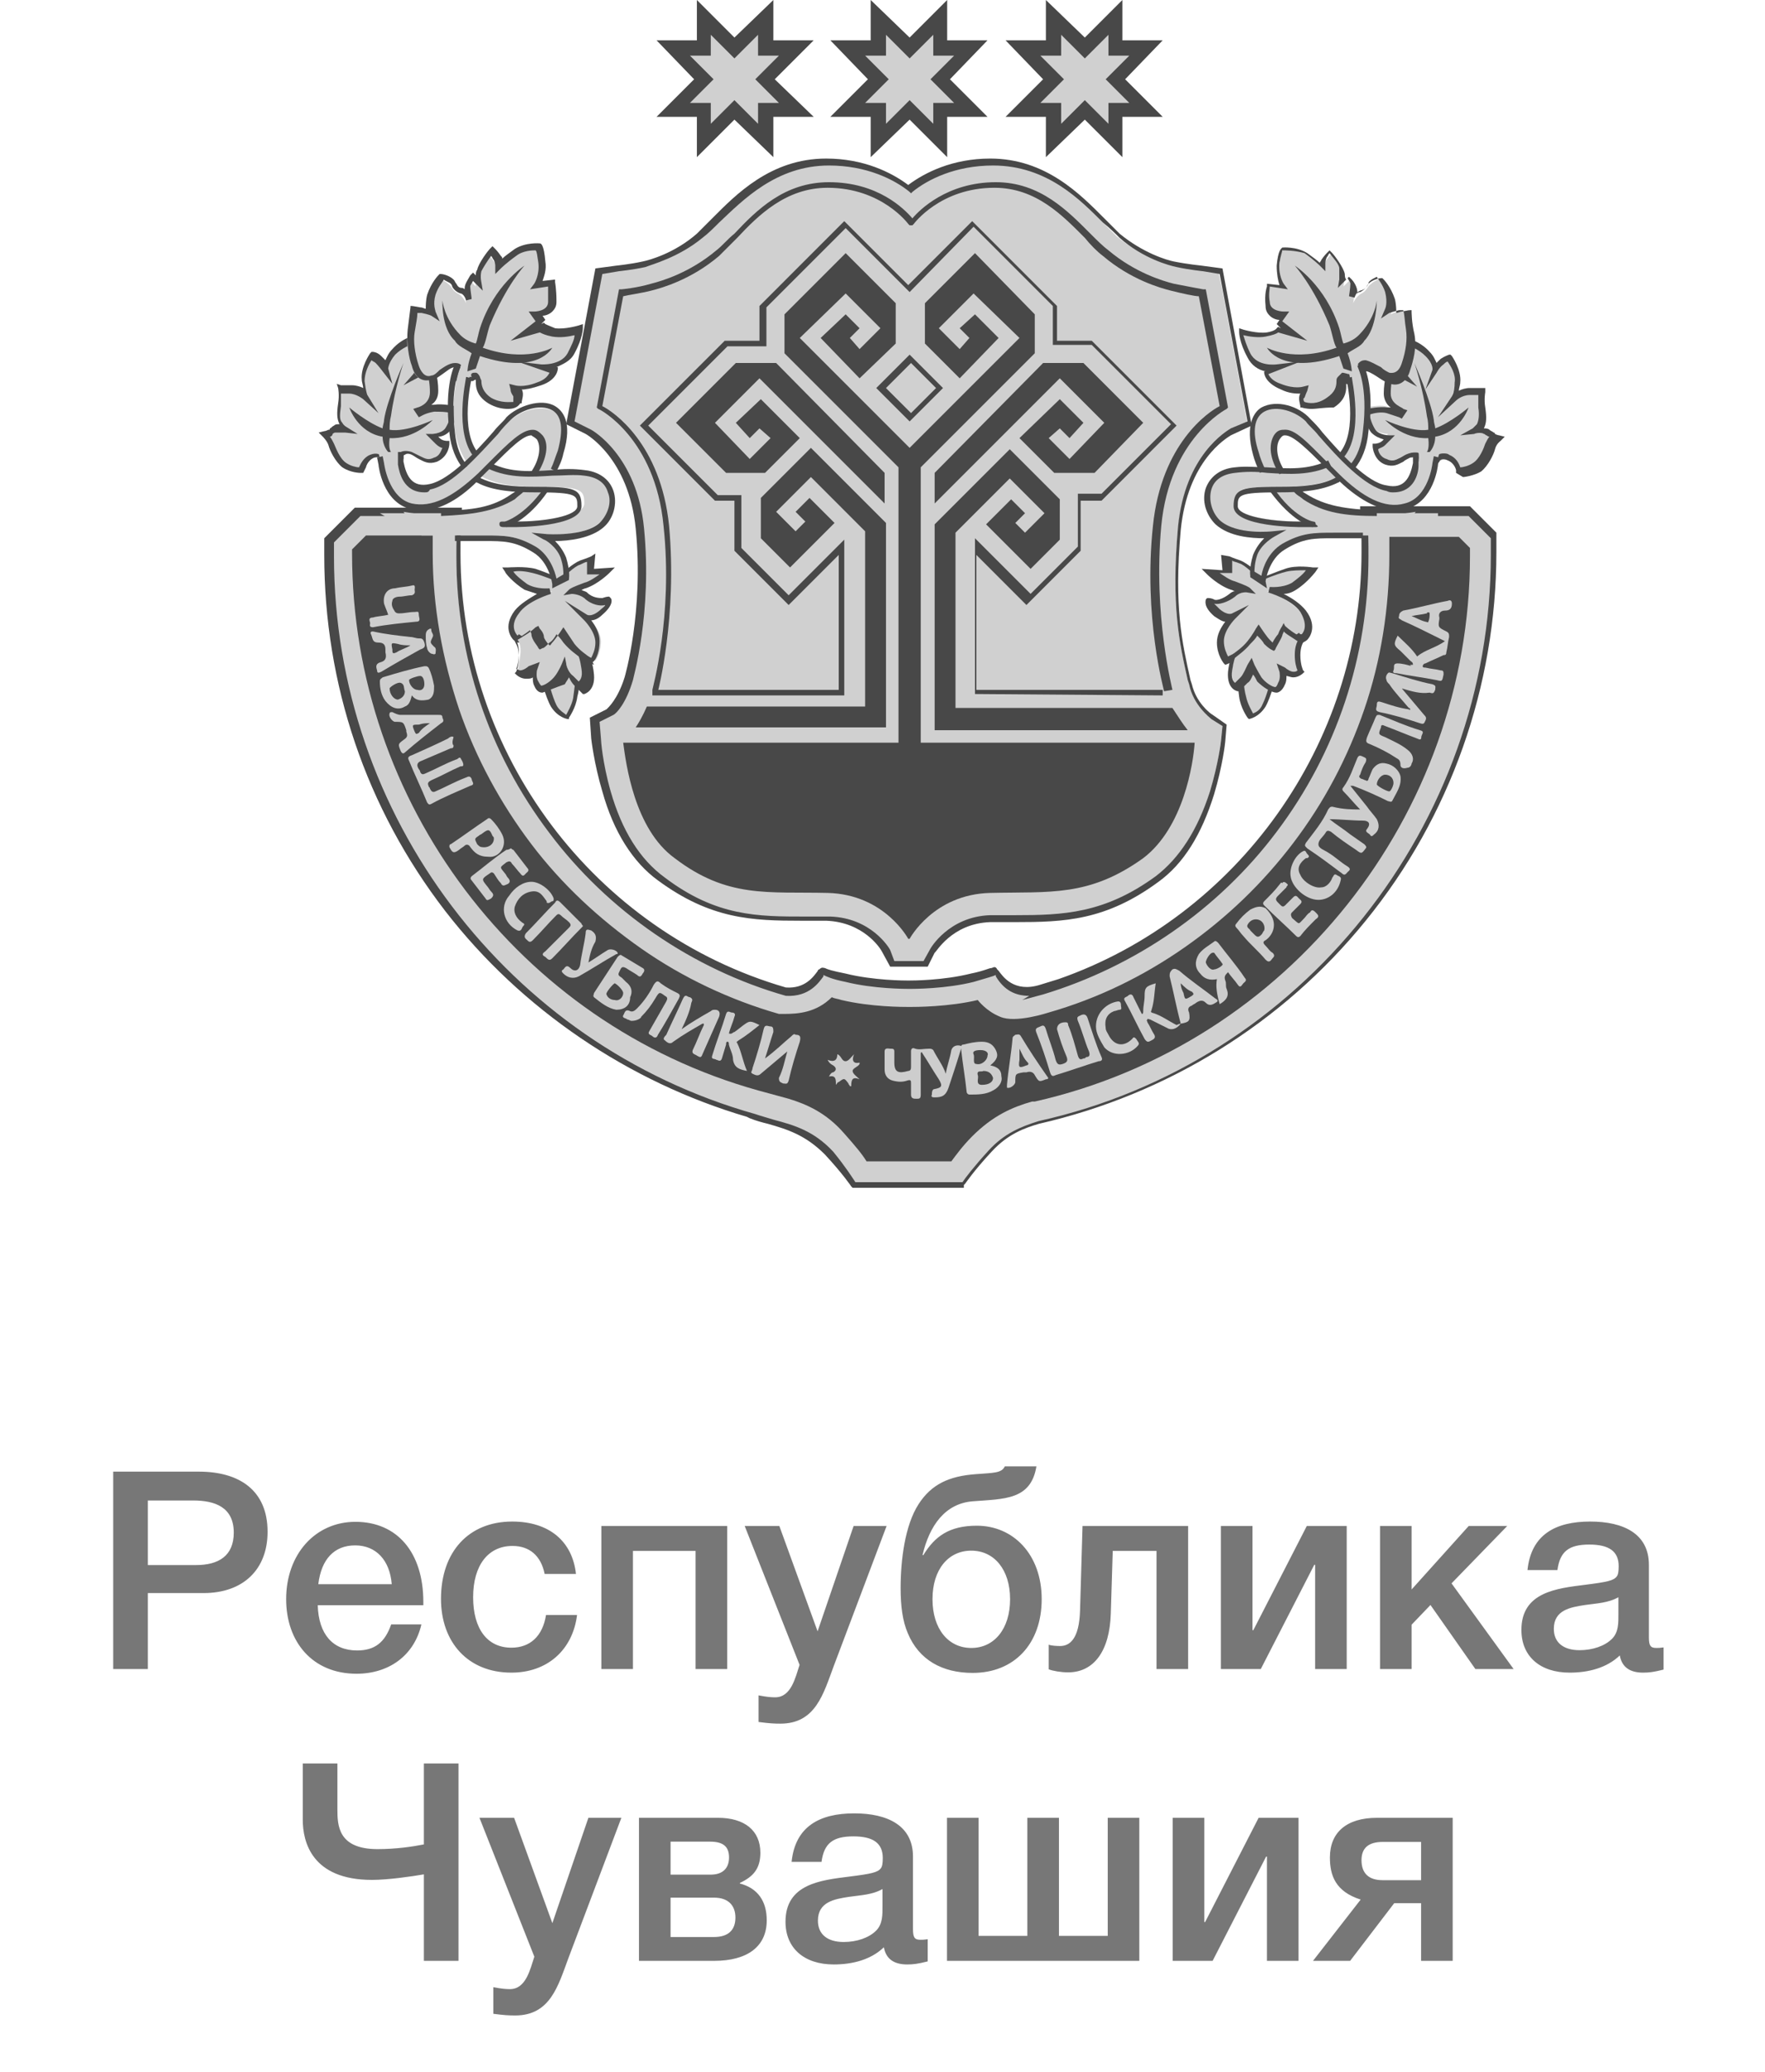<svg width="121" height="142" viewBox="0 0 121 142" fill="none" xmlns="http://www.w3.org/2000/svg">
<path d="M7.761 100.86V114.388H10.136V109.182H13.955C16.691 109.182 18.344 107.548 18.344 104.983C18.344 102.152 16.425 100.86 13.632 100.86H7.761ZM10.136 102.836H13.233C14.734 102.836 16.026 103.292 16.026 105.04C16.026 106.636 14.981 107.263 13.442 107.263H10.136V102.836ZM28.889 111.329H26.818C26.381 112.583 25.678 113.115 24.481 113.115C22.809 113.115 21.84 111.994 21.783 110.018H29.022V109.79C29.022 106.408 27.236 104.299 24.367 104.299C21.612 104.299 19.617 106.522 19.617 109.6C19.617 112.526 21.422 114.711 24.443 114.711C26.647 114.711 28.395 113.476 28.889 111.329ZM26.856 108.574H21.821C22.03 106.845 22.923 105.914 24.348 105.914C25.773 105.914 26.723 106.921 26.856 108.574ZM39.561 110.683H37.433C37.205 112.127 36.35 112.925 35.058 112.925C33.405 112.925 32.436 111.633 32.436 109.467C32.436 107.282 33.462 105.952 35.134 105.952C36.312 105.952 37.091 106.636 37.338 107.871H39.485C39.238 105.61 37.623 104.28 35.115 104.28C32.132 104.28 30.232 106.351 30.232 109.581C30.232 112.545 32.075 114.635 35.058 114.635C37.509 114.635 39.257 113.096 39.561 110.683ZM43.392 114.388V106.294H47.686V114.388H49.852V104.584H41.226V114.388H43.392ZM60.781 104.584H58.52L56.05 111.804L53.428 104.584H51.053L54.815 114.103C54.53 114.958 54.245 116.326 53.143 116.326C52.877 116.326 52.592 116.307 52.003 116.193V118.017C52.744 118.112 53.048 118.131 53.504 118.131C55.917 118.131 56.449 116.079 57.152 114.198L60.781 104.584ZM71.413 109.6C71.413 106.522 69.456 104.565 66.967 104.565C65.067 104.565 64.079 105.306 63.3 106.579H63.243C63.718 104.565 64.782 103.045 66.682 102.893C68.848 102.722 70.672 102.817 71.052 100.499H68.886C68.658 100.974 68.107 100.936 66.91 101.031C65.048 101.164 63.851 101.734 62.977 103.083C62.027 104.546 61.742 106.959 61.742 108.84C61.742 110.075 61.875 111.101 62.236 111.937C62.996 113.761 64.592 114.654 66.682 114.654C69.532 114.654 71.413 112.659 71.413 109.6ZM69.247 109.6C69.247 111.633 68.164 112.944 66.587 112.944C65.01 112.944 63.927 111.633 63.927 109.6C63.927 107.567 65.01 106.275 66.587 106.275C68.164 106.275 69.247 107.586 69.247 109.6ZM81.452 114.388V104.584H74.213L74.042 110.379C73.985 112.355 73.32 112.811 72.674 112.811C72.465 112.811 72.047 112.792 71.895 112.716V114.407C72.18 114.521 72.75 114.616 73.225 114.616C74.992 114.616 76.075 113.153 76.151 110.588L76.284 106.294H79.286V114.388H81.452ZM86.434 114.388L90.101 107.244H90.158V114.388H92.324V104.584H89.588L85.921 111.728H85.864V104.584H83.698V114.388H86.434ZM103.766 114.388L99.51 108.517L103.329 104.584H100.688L96.774 108.935V104.584H94.608V114.388H96.774V111.348L98.066 109.999L101.144 114.388H103.766ZM104.718 107.605H106.77C106.941 106.332 107.549 105.857 108.955 105.857C110.323 105.857 110.969 106.332 110.969 107.339C110.969 107.7 110.931 107.928 110.836 108.042C110.627 108.327 110.19 108.422 108.689 108.612C106.732 108.859 104.3 109.106 104.3 111.709C104.3 113.514 105.573 114.635 107.606 114.635C108.898 114.635 110.152 114.312 111.045 113.457C111.197 114.312 111.805 114.635 112.641 114.635C113.059 114.635 113.363 114.597 114.047 114.426V112.906C113.781 112.944 113.705 112.944 113.553 112.944C113.154 112.944 113.04 112.792 113.04 112.222V107.244C113.04 105.135 111.33 104.28 109.012 104.28C106.618 104.28 104.965 105.192 104.718 107.605ZM110.95 109.467V110.626C110.95 111.215 110.969 111.861 110.513 112.317C110.019 112.811 109.183 113.096 108.29 113.096C107.169 113.096 106.523 112.564 106.523 111.633C106.523 110.341 107.663 110.151 108.67 109.999C109.449 109.885 110.247 109.866 110.95 109.467ZM29.059 128.46V134.388H31.434V120.86H29.059V126.408C28.299 126.56 27.14 126.731 25.886 126.731C23.169 126.731 23.131 125.097 23.131 123.995V120.86H20.756V124.717C20.756 126.218 21.364 128.84 25.506 128.84C26.57 128.84 28.185 128.612 29.059 128.46ZM42.598 124.584H40.337L37.867 131.804L35.245 124.584H32.87L36.632 134.103C36.347 134.958 36.062 136.326 34.96 136.326C34.694 136.326 34.409 136.307 33.82 136.193V138.017C34.561 138.112 34.865 138.131 35.321 138.131C37.734 138.131 38.266 136.079 38.969 134.198L42.598 124.584ZM52.564 131.614C52.564 130.303 51.956 129.41 50.721 129.087V129.049C51.652 128.612 52.127 128.061 52.127 126.978C52.127 125.458 51.044 124.584 49.22 124.584H43.805V134.388H48.954C51.272 134.388 52.564 133.381 52.564 131.614ZM48.954 130.056C49.904 130.056 50.417 130.569 50.417 131.424C50.417 132.298 49.904 132.754 48.954 132.754H45.971V130.056H48.954ZM48.669 126.218C49.562 126.218 49.98 126.541 49.98 127.301C49.98 128.061 49.524 128.479 48.726 128.479H45.971V126.218H48.669ZM54.268 127.605H56.32C56.491 126.332 57.099 125.857 58.505 125.857C59.873 125.857 60.519 126.332 60.519 127.339C60.519 127.7 60.481 127.928 60.386 128.042C60.177 128.327 59.74 128.422 58.239 128.612C56.282 128.859 53.85 129.106 53.85 131.709C53.85 133.514 55.123 134.635 57.156 134.635C58.448 134.635 59.702 134.312 60.595 133.457C60.747 134.312 61.355 134.635 62.191 134.635C62.609 134.635 62.913 134.597 63.597 134.426V132.906C63.331 132.944 63.255 132.944 63.103 132.944C62.704 132.944 62.59 132.792 62.59 132.222V127.244C62.59 125.135 60.88 124.28 58.562 124.28C56.168 124.28 54.515 125.192 54.268 127.605ZM60.5 129.467V130.626C60.5 131.215 60.519 131.861 60.063 132.317C59.569 132.811 58.733 133.096 57.84 133.096C56.719 133.096 56.073 132.564 56.073 131.633C56.073 130.341 57.213 130.151 58.22 129.999C58.999 129.885 59.797 129.866 60.5 129.467ZM64.921 134.388H78.106V124.584H75.941V132.678H72.597V124.584H70.43V132.678H67.087V124.584H64.921V134.388ZM83.131 134.388L86.798 127.244H86.855V134.388H89.021V124.584H86.285L82.618 131.728H82.561V124.584H80.395V134.388H83.131ZM99.589 134.388V124.584H94.402C92.312 124.584 91.172 125.591 91.172 127.301C91.172 128.536 91.552 129.638 93.281 130.189L90.013 134.388H92.559L95.58 130.436H97.423V134.388H99.589ZM97.423 128.859H94.782C93.832 128.859 93.338 128.384 93.338 127.491C93.338 126.655 93.813 126.237 94.801 126.237H97.423V128.859Z" fill="#777777"/>
<path d="M102.395 36.794L100.679 35.078H93.434C93.53 36.032 93.53 37.08 93.53 38.033C93.53 52.141 84.188 64.056 71.32 67.869L71.415 67.774C69.223 68.441 68.365 66.725 68.269 66.63C68.079 66.439 68.269 66.63 66.649 67.011C64.743 67.488 62.645 67.488 62.264 67.488C61.978 67.488 59.786 67.488 57.879 67.011C56.164 66.63 56.354 66.439 56.259 66.63C56.164 66.725 55.496 68.06 53.781 67.964C40.817 64.247 31.285 52.236 31.285 38.033C31.285 37.08 31.285 36.032 31.38 35.078H24.422L22.515 36.985C22.515 37.271 22.515 37.652 22.515 37.938C22.515 56.24 34.812 71.587 51.588 76.353C53.399 76.925 55.02 77.02 56.736 78.831C58.07 80.166 58.547 81.023 58.547 81.023H61.978H62.645H66.077C66.077 81.023 66.649 80.166 67.888 78.831C69.032 77.687 70.081 77.211 71.225 76.925C89.145 73.016 102.395 57.098 102.395 38.033C102.395 37.652 102.395 37.175 102.395 36.794Z" fill="#D0D0D0"/>
<path d="M66.077 81.405H58.451L58.356 81.309C58.356 81.309 57.784 80.451 56.545 79.117C55.21 77.782 53.971 77.401 52.637 77.02C52.255 76.925 51.874 76.829 51.398 76.639L51.207 76.543C43.105 74.16 35.765 69.204 30.522 62.436C25.089 55.382 22.229 46.898 22.229 38.033C22.229 37.652 22.229 37.366 22.229 36.985V36.889L24.326 34.792H31.666V34.983C31.571 35.936 31.57 36.985 31.57 37.938C31.57 51.664 40.721 63.865 53.876 67.678C55.21 67.774 55.782 66.916 56.068 66.534C56.068 66.439 56.164 66.439 56.164 66.439C56.354 66.249 56.45 66.344 56.545 66.344C56.736 66.439 57.022 66.534 57.975 66.725C59.881 67.202 62.074 67.202 62.264 67.202C62.55 67.202 64.647 67.202 66.554 66.725C67.507 66.534 67.793 66.344 67.984 66.344C68.174 66.249 68.269 66.249 68.365 66.439L68.46 66.534C68.746 66.916 69.509 68.06 71.32 67.488L72.559 67.106C84.856 62.817 93.339 50.997 93.339 37.843C93.339 36.889 93.339 35.841 93.244 34.888V34.697H100.774L102.585 36.508V36.603C102.585 37.08 102.585 37.461 102.585 37.843C102.585 46.993 99.44 55.954 93.625 63.103C87.906 70.157 79.994 75.018 71.225 77.02C70.271 77.306 69.127 77.687 67.984 78.926C66.744 80.261 66.172 81.119 66.172 81.119L66.077 81.214V81.405ZM58.642 81.023H65.982C66.172 80.737 66.744 79.975 67.793 78.831C68.841 77.687 69.985 77.211 71.225 76.829C89.24 72.826 102.204 56.526 102.204 38.033C102.204 37.652 102.204 37.271 102.204 36.889L100.679 35.364H93.72C93.816 36.318 93.816 37.175 93.816 38.129C93.816 44.992 91.623 51.569 87.525 57.002C83.521 62.34 77.802 66.249 71.51 68.155L70.081 68.536L70.557 68.25C69.604 68.25 68.841 67.869 68.269 66.916C68.269 66.916 68.269 66.916 68.269 66.82C68.079 66.916 67.698 67.011 66.744 67.297C64.838 67.774 62.645 67.774 62.359 67.774C62.074 67.774 59.881 67.774 57.975 67.297C57.022 67.106 56.64 66.916 56.45 66.82C56.45 66.82 56.45 66.82 56.45 66.916C56.164 67.297 55.496 68.346 53.876 68.25C47.489 66.439 41.675 62.436 37.671 57.098C33.477 51.569 31.285 44.992 31.285 38.129C31.285 37.175 31.285 36.318 31.38 35.364H24.707L22.896 37.175C22.896 37.461 22.896 37.747 22.896 38.129C22.896 55.858 34.812 71.587 51.779 76.353L52.065 76.448C52.351 76.543 52.732 76.639 53.018 76.734C54.448 77.115 55.782 77.497 57.117 78.926C57.975 79.975 58.451 80.737 58.642 81.023Z" fill="#484848"/>
<path d="M59.405 79.594H65.219C65.505 79.213 65.982 78.545 66.649 77.878C68.079 76.448 69.413 75.876 70.748 75.495H70.843H70.939C88.287 71.587 100.774 55.859 100.774 38.129C100.774 37.938 100.774 37.748 100.774 37.557L100.012 36.794H95.246C95.246 37.271 95.246 37.652 95.246 38.033C95.246 41.656 94.674 45.278 93.53 48.614C92.386 51.95 90.766 55.001 88.668 57.765C86.571 60.529 84.093 62.913 81.233 64.914C78.374 66.916 75.228 68.441 71.892 69.394C71.892 69.394 69.604 70.157 68.555 69.68C67.602 69.299 67.03 68.537 67.03 68.537C65.029 69.013 62.741 69.013 62.36 69.013C61.883 69.013 59.691 69.013 57.689 68.537C57.403 68.441 57.212 68.441 57.022 68.346C55.973 69.394 54.734 69.49 53.781 69.49H53.59H53.399C50.063 68.537 46.822 67.011 43.962 65.01C41.103 63.008 38.529 60.625 36.432 57.86C34.335 55.096 32.619 51.95 31.475 48.614C30.331 45.183 29.664 41.56 29.664 37.938C29.664 37.557 29.664 37.08 29.664 36.699H25.089L24.136 37.652C24.136 37.748 24.136 37.843 24.136 37.938C24.136 55.001 35.574 70.157 51.969 74.732L54.067 75.304C55.306 75.686 56.64 76.258 57.879 77.687C58.642 78.545 59.119 79.117 59.405 79.594Z" fill="#484848"/>
<path d="M63.503 66.058H61.216L60.739 65.105C60.644 64.914 59.404 63.008 56.831 62.912C56.259 62.912 55.687 62.912 55.115 62.912C51.779 62.912 48.919 62.817 45.392 60.148C43.676 58.909 42.437 56.907 41.579 54.143C41.007 52.236 40.912 50.616 40.817 50.52L40.721 49.281L41.77 48.805C41.865 48.709 42.532 48.138 43.009 46.517C43.009 46.517 44.344 42.037 43.772 36.222C43.295 31.17 40.245 29.645 40.245 29.55L39.006 28.978L41.007 18.588L42.342 18.397C42.342 18.397 43.295 18.302 44.153 18.111C44.63 18.016 46.345 17.539 47.966 16.205C48.252 15.919 48.633 15.537 49.014 15.156C50.54 13.536 52.923 11.153 56.64 11.153C59.214 11.153 61.12 12.106 62.264 13.059C63.408 12.201 65.314 11.153 67.888 11.153C71.606 11.153 73.989 13.536 75.514 15.156C75.895 15.537 76.276 15.919 76.562 16.205C78.183 17.539 79.899 18.016 80.375 18.111C81.233 18.302 82.186 18.397 82.186 18.397L83.521 18.588L83.807 19.922L85.523 29.073L84.284 29.645C83.998 29.74 81.233 31.361 80.757 36.222C80.28 41.56 80.852 44.039 81.424 46.612L81.519 46.898C81.805 48.233 82.854 48.995 82.949 49.091L83.807 49.663L83.712 50.711C83.712 50.806 83.521 52.332 82.949 54.238C82.091 56.907 80.852 58.909 79.136 60.148C75.704 62.817 72.94 62.912 69.604 62.912C69.032 62.912 68.555 62.912 67.888 62.912C65.124 63.008 63.98 65.105 63.98 65.105L63.503 66.058Z" fill="#D0D0D0"/>
<path d="M63.599 66.249H61.025L60.453 65.2C60.358 65.01 59.214 63.198 56.64 63.103C56.068 63.103 55.496 63.103 54.925 63.103C51.588 63.103 48.728 63.008 45.106 60.339C43.391 59.1 42.056 57.002 41.293 54.238C40.721 52.332 40.531 50.616 40.531 50.616L40.435 49.186L41.579 48.614C41.675 48.519 42.342 47.947 42.819 46.422C42.819 46.422 44.153 41.942 43.581 36.222C43.105 31.361 40.15 29.74 40.15 29.74L38.815 29.073L40.817 18.397L42.247 18.206C42.247 18.206 43.2 18.111 44.058 17.921C44.534 17.825 46.25 17.349 47.775 16.014C48.061 15.728 48.443 15.347 48.824 14.966C50.444 13.345 52.827 10.867 56.64 10.867C59.214 10.867 61.12 11.82 62.264 12.678C63.408 11.82 65.314 10.867 67.888 10.867C71.701 10.867 74.084 13.345 75.705 14.966C76.086 15.347 76.467 15.728 76.753 16.014C78.374 17.349 79.994 17.825 80.471 17.921C81.424 18.111 82.377 18.206 82.377 18.206L83.807 18.397L85.809 29.169L84.379 29.836C84.093 30.026 81.424 31.552 80.947 36.318C80.471 41.656 81.043 44.039 81.615 46.612L81.71 46.898C81.996 48.138 82.949 48.9 83.14 48.995L84.093 49.663L83.998 50.807C83.998 50.902 83.807 52.522 83.235 54.429C82.377 57.193 81.138 59.195 79.422 60.434C75.8 63.103 72.94 63.198 69.604 63.198C69.032 63.198 68.555 63.198 67.888 63.198C65.219 63.294 64.171 65.296 64.075 65.296L63.599 66.249ZM61.311 65.867H63.313L63.789 65.01C63.789 65.01 65.029 62.817 67.888 62.722C68.46 62.722 69.032 62.722 69.604 62.722C72.845 62.722 75.705 62.627 79.231 60.053C80.852 58.814 82.091 56.907 82.949 54.238C83.521 52.332 83.712 50.807 83.712 50.711L83.807 49.758L83.044 49.281C82.949 49.186 81.805 48.328 81.519 46.898L81.424 46.612C80.852 44.039 80.28 41.56 80.757 36.127C81.233 31.17 84.093 29.55 84.379 29.359L85.523 28.883L83.616 18.778L82.472 18.588C82.472 18.588 81.519 18.492 80.661 18.302C80.185 18.206 78.374 17.73 76.753 16.3C76.467 16.014 76.086 15.633 75.609 15.252C74.084 13.726 71.796 11.343 68.079 11.343C65.505 11.343 63.599 12.296 62.55 13.154L62.455 13.25L62.36 13.154C61.311 12.296 59.405 11.343 56.831 11.343C53.209 11.343 50.921 13.726 49.3 15.252C48.919 15.633 48.538 16.014 48.157 16.3C46.536 17.635 44.725 18.111 44.248 18.302C43.391 18.492 42.437 18.588 42.437 18.588L41.293 18.778L39.387 28.883L40.531 29.454C40.531 29.454 43.676 31.17 44.153 36.222C44.725 42.037 43.391 46.517 43.391 46.612C42.914 48.233 42.247 48.9 42.056 48.995L41.103 49.472L41.198 50.616C41.198 50.711 41.293 52.236 41.865 54.238C42.628 56.907 43.867 58.909 45.583 60.148C49.11 62.817 51.969 62.817 55.21 62.817C55.782 62.817 56.354 62.817 56.926 62.817C59.691 62.912 60.93 64.914 61.025 65.105L61.311 65.867Z" fill="#484848"/>
<path d="M42.723 50.902C42.914 52.332 43.486 56.812 46.25 58.814C49.872 61.578 52.637 61.101 56.736 61.197C60.644 61.292 62.264 64.342 62.264 64.342H62.36C62.36 64.342 63.98 61.292 67.888 61.197C71.987 61.101 74.656 61.483 78.374 58.814C81.138 56.717 81.805 52.332 81.901 50.902H42.723V50.902Z" fill="#484848"/>
<path d="M79.708 2.764H76.944V0L74.37 2.574L71.701 0V2.764H68.937L71.51 5.433L68.937 8.007H71.701V10.771L74.37 8.198L76.944 10.771V8.007H79.708L77.134 5.433L79.708 2.764Z" fill="#484848"/>
<path d="M75.991 3.813V2.383L71.32 7.054H72.75V8.484L77.42 3.813H75.991Z" fill="#D0D0D0"/>
<path d="M72.75 3.813H71.32L75.991 8.484V7.054H77.42L72.75 2.383V3.813Z" fill="#D0D0D0"/>
<path d="M67.698 2.764H64.933V0L62.359 2.574L59.691 0V2.764H56.926L59.5 5.433L56.926 8.007H59.691V10.771L62.359 8.198L64.933 10.771V8.007H67.698L65.124 5.433L67.698 2.764Z" fill="#484848"/>
<path d="M63.98 3.813V2.383L59.309 7.054H60.739V8.484L65.41 3.813H63.98Z" fill="#D0D0D0"/>
<path d="M60.739 3.813H59.309L63.98 8.484V7.054H65.41L60.739 2.383V3.813Z" fill="#D0D0D0"/>
<path d="M55.782 2.764H53.018V0L50.349 2.574L47.775 0V2.764H45.011L47.585 5.433L45.011 8.007H47.775V10.771L50.349 8.198L53.018 10.771V8.007H55.782L53.113 5.433L55.782 2.764Z" fill="#484848"/>
<path d="M51.969 3.813V2.383L47.299 7.054H48.728V8.484L53.399 3.813H51.969Z" fill="#D0D0D0"/>
<path d="M48.728 3.813H47.299L51.969 8.484V7.054H53.399L48.728 2.383V3.813Z" fill="#D0D0D0"/>
<path d="M64.075 34.506L72.654 25.927L75.704 28.978L73.321 31.456L71.892 30.026L72.654 29.359L73.321 30.026L74.275 28.978L72.654 27.357L69.89 30.026L72.273 32.409H75.037L78.374 28.978L74.275 24.879H71.51L64.075 32.409V34.506Z" fill="#484848"/>
<path d="M70.939 24.212V21.543L66.84 17.349L63.408 20.78V23.545L65.791 25.928L68.46 23.163L66.84 21.543L65.791 22.496L66.458 23.163L65.791 23.926L64.361 22.496L66.744 20.113L69.89 23.163L62.359 30.694L54.829 23.163L57.975 20.113L60.358 22.496L58.928 23.926L58.261 23.163L58.928 22.496L57.975 21.543L56.259 23.163L58.928 25.928L61.406 23.545V20.78L57.975 17.349L53.781 21.543V24.212L61.597 32.028V52.808H63.122V32.028L70.939 24.212Z" fill="#484848"/>
<path d="M50.444 24.879L46.345 28.978L49.777 32.409H52.446L54.829 30.026L52.16 27.357L50.444 28.978L51.397 30.026L52.065 29.359L52.827 30.026L51.397 31.456L49.014 28.978L52.065 25.927L60.644 34.506V32.409L53.209 24.879H50.444Z" fill="#484848"/>
<path d="M66.84 47.565V36.889L70.653 40.702L73.894 37.461V33.839H75.514L80.28 29.073L74.847 23.64H72.178V20.971L66.744 15.537L62.359 20.017L57.975 15.633L52.541 21.066V23.735H49.872L44.439 29.168L49.205 33.934H50.826V37.557L54.066 40.798L57.879 36.985V47.661H44.725V47.279H57.498V38.033L54.066 41.465L50.349 37.747V34.316H49.014L43.867 29.168L49.682 23.354H52.065V20.971L57.879 15.156L62.264 19.541L66.649 15.156L72.464 20.971V23.354H74.847L80.661 29.168L75.514 34.316H74.084V37.747L70.367 41.465L66.935 38.033V47.279H79.708V47.661L66.84 47.565ZM62.359 28.882L60.072 26.595L62.359 24.307L64.647 26.595L62.359 28.882ZM60.739 26.595L62.455 28.31L64.171 26.595L62.455 24.879L60.739 26.595Z" fill="#484848"/>
<path d="M79.803 47.375C79.803 47.28 78.374 42.323 79.041 36.032C79.613 30.408 82.854 28.215 83.616 27.834L82.186 20.304C81.9 20.304 81.043 20.113 80.28 19.922C79.517 19.732 77.516 19.16 75.609 17.539C75.228 17.253 74.751 16.777 74.37 16.3C72.845 14.775 71.034 12.869 68.174 12.869C64.457 12.869 62.645 15.347 62.645 15.347L62.55 15.442H62.359L62.264 15.347C62.264 15.347 60.453 12.869 56.736 12.869C53.876 12.869 51.969 14.775 50.54 16.3C50.063 16.777 49.682 17.158 49.3 17.539C47.394 19.16 45.392 19.732 44.63 19.922C43.867 20.113 43.105 20.208 42.723 20.304L41.293 27.834C42.056 28.215 45.297 30.408 45.869 36.032C46.441 42.323 45.106 47.375 45.106 47.375L44.725 47.28C44.725 47.184 46.155 42.228 45.488 36.032C44.916 30.026 41.103 28.025 41.007 28.025L40.912 27.929L42.437 19.827H42.628C42.628 19.827 43.676 19.732 44.63 19.446C45.392 19.255 47.299 18.683 49.11 17.158C49.491 16.872 49.872 16.395 50.349 16.014C51.874 14.394 53.781 12.487 56.831 12.487C60.167 12.487 61.978 14.298 62.55 14.966C63.027 14.394 64.933 12.487 68.269 12.487C71.32 12.487 73.226 14.489 74.751 16.014C75.228 16.491 75.609 16.872 75.991 17.158C77.802 18.683 79.708 19.255 80.471 19.446C81.424 19.636 82.472 19.827 82.472 19.827H82.663L84.188 27.929L84.093 28.025C84.093 28.025 80.185 30.026 79.613 36.032C79.041 42.228 80.375 47.184 80.375 47.28L79.803 47.375Z" fill="#484848"/>
<path d="M52.16 34.125V36.889L54.162 38.891L57.212 35.841L55.496 34.125L54.543 35.078L55.21 35.746L54.543 36.413L53.209 35.078L55.592 32.695L59.309 36.413V48.423H44.344C44.058 49.091 43.772 49.567 43.581 49.853H60.739V35.841L55.592 30.694L52.16 34.125Z" fill="#484848"/>
<path d="M80.375 48.519H65.505V36.508L69.223 32.791L71.606 35.174L70.271 36.508L69.604 35.841L70.271 35.174L69.318 34.221L67.602 35.936L70.653 38.987L72.654 36.985V34.221L69.223 30.789L64.075 35.936V50.044H81.424C81.043 49.568 80.757 49.091 80.375 48.519Z" fill="#484848"/>
<path d="M97.438 31.361C97.438 31.361 97.343 30.789 96.58 31.075C95.818 31.361 95.627 31.742 94.96 31.456C94.293 31.17 94.293 30.407 94.293 30.407C94.293 30.407 94.674 30.312 94.865 30.122C95.055 29.931 95.15 29.74 95.15 29.74C95.15 29.74 94.388 29.74 94.102 29.264C93.721 28.787 93.625 27.929 93.625 27.929C93.625 27.929 94.483 27.738 94.96 27.834C95.436 27.929 95.818 28.12 95.818 28.12L96.008 27.929C96.008 27.929 94.96 27.643 94.96 26.69C94.96 25.737 95.246 25.07 95.246 25.07L96.199 25.546C96.199 25.546 95.722 24.974 95.913 24.116C96.104 23.163 96.294 23.163 96.294 23.163C96.294 23.163 97.152 23.354 97.724 24.021C98.296 24.688 98.201 25.165 98.201 25.165C98.201 25.165 98.487 24.784 98.773 24.593C99.059 24.402 99.249 24.402 99.249 24.402C99.249 24.402 99.917 25.26 99.821 26.023C99.726 26.785 99.535 27.071 99.535 27.071C99.535 27.071 100.012 26.595 100.679 26.595C101.251 26.69 101.442 26.69 101.442 26.69C101.442 26.69 101.346 27.167 101.442 27.834C101.537 28.501 101.537 28.882 101.346 29.168C101.156 29.454 101.06 29.55 101.06 29.55C101.06 29.55 101.537 29.454 101.823 29.645C102.014 29.74 102.109 29.836 102.204 29.931C102.395 30.026 102.49 30.026 102.49 30.026C102.49 30.026 102.204 30.312 102.014 30.694C101.823 31.075 101.537 31.837 101.06 32.123C100.584 32.409 100.012 32.409 100.012 32.409C100.012 32.409 99.917 31.742 99.345 31.551C98.773 31.361 98.582 31.742 98.582 31.742L97.438 31.361Z" fill="#D0D0D0"/>
<path d="M99.821 32.41V32.219C99.821 32.219 99.726 31.742 99.249 31.552C98.868 31.361 98.677 31.552 98.677 31.647L98.582 31.742H98.486L97.247 31.647V31.456C97.247 31.456 97.247 31.361 97.152 31.361C97.057 31.266 96.866 31.361 96.675 31.361C96.485 31.456 96.294 31.552 96.199 31.647C95.817 31.838 95.531 32.028 94.96 31.838C94.197 31.552 94.102 30.694 94.102 30.598V30.408H94.292C94.292 30.408 94.578 30.408 94.769 30.217C94.769 30.217 94.769 30.217 94.864 30.122C94.578 30.026 94.292 29.931 94.006 29.645C93.625 29.169 93.53 28.311 93.53 28.215V28.025H93.72C93.72 28.025 94.578 27.834 95.15 27.929C95.246 27.929 95.246 27.929 95.341 27.929C95.055 27.739 94.864 27.358 94.864 26.976C94.864 26.023 95.15 25.26 95.15 25.26L95.246 25.07L95.817 25.356C95.722 25.07 95.722 24.784 95.817 24.307C96.008 23.354 96.294 23.259 96.389 23.163C96.389 23.163 97.343 23.354 98.01 24.116C98.296 24.402 98.391 24.689 98.486 24.879C98.582 24.784 98.677 24.689 98.772 24.593C99.058 24.402 99.344 24.307 99.344 24.307H99.44L99.535 24.402C99.535 24.402 100.202 25.356 100.107 26.214C100.107 26.404 100.012 26.595 100.012 26.786C100.202 26.69 100.488 26.595 100.774 26.595C101.346 26.595 101.537 26.595 101.537 26.595H101.823V26.881C101.823 26.881 101.727 27.358 101.823 27.929C101.918 28.597 101.918 28.978 101.727 29.359C101.823 29.359 102.013 29.359 102.109 29.455C102.204 29.55 102.299 29.55 102.395 29.645C102.49 29.645 102.49 29.741 102.49 29.741C102.681 29.836 102.776 29.836 102.776 29.836L103.157 29.931L102.871 30.217C102.871 30.217 102.585 30.408 102.49 30.789C102.395 31.17 102.013 31.933 101.537 32.314C101.06 32.6 100.393 32.696 100.298 32.696L99.821 32.41ZM98.963 31.075C99.058 31.075 99.249 31.075 99.344 31.17C99.821 31.361 100.012 31.742 100.107 32.028C100.298 32.028 100.679 31.933 100.965 31.742C101.441 31.456 101.727 30.694 101.823 30.408C101.918 30.217 102.013 30.026 102.109 29.931C102.013 29.931 101.918 29.836 101.918 29.836C101.823 29.836 101.823 29.741 101.727 29.741C101.632 29.645 101.251 29.645 101.06 29.741L100.107 29.836L100.965 29.359C100.965 29.359 101.06 29.264 101.251 29.073C101.346 28.883 101.441 28.501 101.346 27.929C101.346 27.548 101.346 27.262 101.346 27.072C101.251 27.072 101.06 27.072 100.774 27.072C100.202 27.072 99.821 27.453 99.821 27.453L98.582 28.597L99.535 27.167C99.535 27.167 99.726 26.881 99.726 26.214C99.821 25.642 99.44 25.07 99.249 24.784C99.154 24.784 99.058 24.879 98.963 24.974C98.677 25.165 98.486 25.546 98.486 25.546L97.724 26.69L98.2 25.356C98.2 25.356 98.296 24.974 97.724 24.402C97.247 23.926 96.675 23.735 96.485 23.64C96.389 23.735 96.294 23.926 96.199 24.402C96.008 25.165 96.389 25.642 96.485 25.737L97.152 26.5L95.531 25.642C95.436 25.928 95.341 26.404 95.341 26.976C95.341 27.739 96.199 27.929 96.199 28.025L96.485 28.12L96.103 28.692L95.913 28.597C95.913 28.597 95.627 28.501 95.055 28.311C94.674 28.215 94.197 28.311 93.911 28.406C93.911 28.692 94.102 29.169 94.292 29.455C94.578 29.836 95.246 29.836 95.246 29.836H95.627L95.341 30.122C95.341 30.122 95.246 30.217 94.96 30.503C94.769 30.694 94.578 30.694 94.483 30.789C94.483 30.98 94.674 31.361 95.055 31.456C95.436 31.647 95.627 31.552 96.008 31.361C96.199 31.266 96.294 31.17 96.58 31.075C96.866 30.98 97.152 30.98 97.343 31.075C97.438 31.17 97.533 31.266 97.629 31.361L98.486 31.456C98.486 31.17 98.677 31.075 98.963 31.075Z" fill="#484848"/>
<path d="M92.482 25.928C92.482 25.928 92.101 25.642 92.005 25.928C91.91 26.214 92.101 26.881 91.147 27.453C90.194 28.025 89.336 27.739 89.336 27.739C89.336 27.739 89.146 27.262 89.336 27.072C89.527 26.786 89.527 26.691 89.527 26.691C89.527 26.691 88.955 26.881 87.906 26.5C86.858 26.119 86.858 25.547 86.858 25.547L87.716 25.261C87.716 25.261 86.191 25.451 85.714 24.403C85.237 23.354 85.142 22.782 85.142 22.782C85.142 22.782 86.095 23.164 86.858 22.973C87.525 22.782 87.716 22.592 87.716 22.592L88.764 22.878L87.716 22.115L88.002 21.638C88.002 21.638 86.858 21.734 86.858 20.78C86.763 19.923 86.953 19.541 86.953 19.541L88.002 19.637C88.002 19.637 87.621 19.065 87.716 18.111C87.811 17.158 88.002 17.063 88.002 17.063C88.002 17.063 88.955 16.968 89.622 17.444C90.29 17.921 90.671 18.398 90.671 18.398C90.671 18.398 90.671 18.111 90.861 17.921C91.052 17.635 91.243 17.444 91.243 17.444C91.243 17.444 92.005 18.302 92.101 18.779C92.196 19.255 92.101 19.637 92.101 19.637L92.482 19.255C92.482 19.255 92.863 19.732 92.863 19.923C92.863 20.209 92.768 20.78 92.768 20.78C92.768 20.78 92.959 20.304 93.34 20.113C93.721 19.923 93.721 19.637 94.007 19.446C94.198 19.255 94.674 19.065 94.674 19.065C94.674 19.065 95.151 19.541 95.341 20.304C95.627 21.067 95.341 21.543 95.341 21.543C95.341 21.543 95.627 21.352 96.104 21.352C96.581 21.257 96.581 21.257 96.581 21.257C96.581 21.257 96.581 22.02 96.771 22.782C96.867 23.545 96.771 24.403 96.485 25.165C96.295 25.833 95.818 26.119 95.341 26.023C94.865 25.928 94.388 25.261 93.721 25.165C93.149 25.07 93.53 26.119 93.53 26.119L92.482 25.928Z" fill="#D0D0D0"/>
<path d="M89.907 28.025C89.526 28.025 89.24 27.929 89.24 27.929H89.145V27.834C89.145 27.739 88.954 27.262 89.145 26.976C88.859 26.976 88.382 26.976 87.81 26.69C86.666 26.213 86.666 25.546 86.666 25.546V25.451H86.762C86.285 25.356 85.809 25.07 85.523 24.498C84.951 23.449 84.951 22.782 84.951 22.782V22.496L85.237 22.591C85.237 22.591 86.19 22.877 86.857 22.782C87.429 22.687 87.524 22.496 87.524 22.496L87.62 22.401L87.81 22.496L87.524 22.21L87.715 21.924C87.524 21.924 87.238 21.829 87.048 21.638C86.857 21.447 86.762 21.257 86.762 20.971C86.666 20.113 86.857 19.636 86.857 19.636V19.446L87.715 19.541C87.62 19.255 87.524 18.778 87.524 18.206C87.62 17.158 87.81 17.063 87.906 16.967C87.906 16.967 88.859 16.872 89.621 17.349C90.003 17.634 90.289 17.825 90.479 18.016C90.479 17.921 90.575 17.921 90.575 17.825C90.765 17.539 90.956 17.349 90.956 17.349L91.147 17.158L91.337 17.349C91.433 17.444 92.1 18.302 92.195 18.778C92.195 18.874 92.195 19.064 92.29 19.16L92.481 18.969L92.672 19.16C92.767 19.255 93.053 19.636 93.053 20.018V20.113C93.148 20.018 93.148 20.018 93.244 20.018C93.434 19.922 93.53 19.827 93.625 19.732C93.72 19.636 93.72 19.541 93.816 19.446C94.102 19.16 94.578 19.064 94.674 19.064H94.769L94.864 19.16C94.864 19.16 95.341 19.636 95.627 20.494C95.722 20.875 95.722 21.257 95.722 21.447C95.817 21.447 96.008 21.352 96.103 21.352C96.58 21.257 96.675 21.257 96.675 21.257H96.771V21.352C96.771 21.352 96.771 22.115 96.961 22.877C97.152 23.83 96.866 24.784 96.675 25.356C96.485 26.118 95.913 26.499 95.341 26.309C95.055 26.213 94.864 26.118 94.578 25.927C94.292 25.737 94.006 25.546 93.72 25.451H93.625C93.53 25.546 93.625 25.832 93.72 26.118L93.816 26.404H92.576H92.481C92.386 26.309 92.29 26.309 92.29 26.309C92.29 26.404 92.29 26.404 92.29 26.499C92.29 26.881 92.195 27.453 91.433 27.929C90.67 27.929 90.289 28.025 89.907 28.025ZM89.431 27.548C89.717 27.643 90.289 27.739 90.956 27.262C91.528 26.881 91.623 26.499 91.623 26.118C91.623 26.023 91.623 25.927 91.719 25.832C91.814 25.737 91.909 25.642 92.004 25.546C92.195 25.546 92.386 25.642 92.481 25.642H93.053C92.958 25.356 92.958 25.07 93.148 24.879C93.244 24.784 93.339 24.688 93.625 24.688C94.006 24.784 94.292 24.974 94.674 25.165C94.864 25.356 95.055 25.451 95.245 25.546C95.817 25.642 96.008 25.165 96.103 24.879C96.389 24.021 96.485 23.259 96.389 22.591C96.294 22.019 96.294 21.543 96.199 21.257C96.103 21.257 96.008 21.257 95.913 21.257C95.531 21.352 95.245 21.447 95.245 21.447L94.674 21.829L94.96 21.161C94.96 21.161 95.15 20.78 94.96 20.018C94.769 19.446 94.483 19.16 94.388 18.969C94.197 19.064 94.006 19.16 93.911 19.255C93.816 19.35 93.816 19.35 93.816 19.446C93.72 19.636 93.625 19.827 93.244 19.922C92.958 20.018 92.862 20.399 92.862 20.399L92.481 20.303C92.481 20.303 92.576 19.732 92.576 19.446C92.576 19.35 92.481 19.255 92.386 19.064L91.719 19.732L91.814 19.16C91.814 19.16 91.814 18.778 91.814 18.397C91.814 18.111 91.433 17.73 91.147 17.349C91.051 17.444 91.051 17.539 90.956 17.634C90.861 17.825 90.861 18.016 90.861 18.016V18.588L90.479 18.206C90.479 18.206 90.098 17.825 89.431 17.349C88.764 17.158 88.096 17.158 87.906 17.158C87.906 17.253 87.81 17.444 87.715 18.016C87.62 18.874 88.001 19.446 88.001 19.446L88.287 19.827L87.048 19.636C87.048 19.827 86.952 20.208 87.048 20.685C87.048 21.352 88.001 21.352 88.001 21.352H88.382L87.906 22.019L89.621 23.354L87.62 22.782C87.524 22.877 87.238 22.973 86.762 23.068C86.285 23.163 85.618 23.068 85.237 22.973C85.332 23.259 85.427 23.64 85.713 24.212C86.19 25.165 87.524 24.974 87.524 24.974L89.145 24.784L86.952 25.642C87.048 25.832 87.238 26.118 87.81 26.309C88.764 26.69 89.335 26.499 89.335 26.499L89.717 26.404L89.621 26.785C89.621 26.785 89.526 26.976 89.431 27.262C89.335 27.262 89.335 27.453 89.431 27.548Z" fill="#484848"/>
<path d="M85.046 45.85C85.046 45.945 85.046 46.994 85.237 47.756C85.332 48.423 85.809 49.091 85.809 49.091C85.809 49.091 86.381 48.995 86.762 48.328C87.143 47.661 87.525 46.136 87.525 46.136L85.999 44.897L85.046 45.85Z" fill="#D0D0D0"/>
<path d="M85.618 49.281L85.523 49.186C85.523 49.186 85.046 48.519 84.951 47.756C84.856 47.089 84.76 45.945 84.76 45.849V45.754L85.809 44.61L87.525 46.04V46.136C87.525 46.231 87.143 47.756 86.762 48.423C86.285 49.186 85.618 49.281 85.618 49.281V49.281ZM85.237 45.945C85.237 46.231 85.237 47.089 85.427 47.756C85.523 48.233 85.809 48.709 85.904 48.9C86.095 48.804 86.381 48.709 86.571 48.233C86.857 47.661 87.143 46.517 87.239 46.136L85.999 45.087L85.237 45.945Z" fill="#484848"/>
<path d="M85.523 40.607C85.523 40.607 84.951 40.512 84.474 40.893C83.998 41.274 83.426 41.37 83.235 41.274C83.044 41.179 82.854 41.179 82.854 41.179C82.854 41.179 82.663 41.465 83.33 42.037C83.998 42.609 84.379 42.323 84.379 42.323C84.379 42.323 83.521 43.181 83.521 43.943C83.521 44.706 83.902 45.278 83.902 45.278L84.665 44.896L87.143 44.801L88.859 43.657C88.859 43.657 89.05 43.848 89.24 43.657C89.431 43.467 89.812 42.799 89.145 41.941C88.478 41.084 86.857 40.512 86.857 40.512C86.857 40.512 87.81 40.607 88.478 40.13C89.24 39.654 89.812 38.986 89.812 38.986C89.812 38.986 88.668 38.891 88.001 39.082C87.239 39.368 86.381 39.654 86.381 39.654C86.381 39.654 85.427 38.605 84.856 38.51C84.284 38.319 84.093 38.224 84.093 38.224L84.188 39.177L82.949 39.082C82.949 39.082 83.616 39.844 84.474 40.035C85.332 40.226 85.523 40.607 85.523 40.607Z" fill="#D0D0D0"/>
<path d="M83.998 45.564L83.902 45.469C83.902 45.469 83.426 44.897 83.426 44.039C83.426 43.467 83.712 42.99 83.998 42.609C83.807 42.609 83.521 42.418 83.235 42.228C82.472 41.56 82.663 41.179 82.663 41.084L82.758 40.988H82.854C82.854 40.988 83.044 40.988 83.235 41.084C83.33 41.179 83.807 41.084 84.284 40.703C84.379 40.607 84.57 40.512 84.665 40.512C84.57 40.512 84.474 40.416 84.379 40.416C83.521 40.13 82.758 39.368 82.758 39.368L82.377 38.987L83.807 39.082L83.712 38.033L84.284 38.129C84.284 38.129 84.474 38.224 85.046 38.415C85.523 38.605 86.285 39.273 86.571 39.559C86.857 39.463 87.525 39.177 88.096 38.987C88.859 38.701 90.003 38.891 90.003 38.891H90.384L90.194 39.177C90.194 39.177 89.621 39.94 88.859 40.416C88.573 40.607 88.287 40.703 88.001 40.703C88.573 40.988 89.145 41.37 89.526 41.846C90.384 42.99 89.717 43.753 89.621 43.848C89.526 43.943 89.336 44.039 89.24 44.039C89.145 44.039 89.145 44.039 89.05 44.039L87.429 45.087L84.951 45.183L83.998 45.564ZM85.618 41.465L84.665 42.418C84.665 42.418 83.902 43.181 83.902 43.943C83.902 44.42 84.093 44.801 84.188 44.992L84.76 44.706L87.239 44.611L89.05 43.371L89.145 43.467H89.24C89.336 43.371 89.717 42.895 89.145 41.942C88.573 41.084 86.953 40.607 86.953 40.607L87.048 40.226C87.048 40.226 87.906 40.321 88.573 39.94C88.954 39.654 89.336 39.368 89.526 39.082C89.145 39.082 88.573 39.082 88.192 39.177C87.429 39.368 86.571 39.749 86.571 39.749L86.476 39.845L86.381 39.749C86.095 39.463 85.332 38.701 84.951 38.605C84.76 38.51 84.57 38.51 84.474 38.415V39.273H83.616C83.902 39.463 84.284 39.749 84.665 39.845C85.427 40.13 85.618 40.226 85.713 40.321L86.095 40.703L85.523 40.607C85.523 40.607 85.046 40.512 84.665 40.893C84.188 41.274 83.521 41.465 83.235 41.37C83.33 41.465 83.426 41.56 83.616 41.751C84.188 42.228 84.474 42.037 84.474 42.037L85.618 41.465Z" fill="#484848"/>
<path d="M87.524 47.184C87.238 47.184 86.666 46.898 86.38 46.422C86.095 46.04 85.904 45.564 85.904 45.564C85.904 45.564 85.713 46.231 85.427 46.517C85.141 46.803 84.951 46.993 84.951 46.993C84.951 46.993 84.379 46.898 84.474 45.945C84.569 44.896 84.76 44.896 84.76 44.896C84.76 44.896 85.332 44.515 85.713 44.038C86.095 43.467 86.285 43.181 86.285 43.181C86.285 43.181 86.666 43.753 86.857 44.038C87.048 44.325 87.238 44.325 87.238 44.325C87.238 44.325 87.62 43.753 87.715 43.467C87.81 43.181 88.001 42.99 88.001 42.99C88.001 42.99 88.287 43.276 88.764 43.562C89.24 43.848 89.24 43.848 89.24 43.848C89.24 43.848 88.954 44.134 89.049 44.896C89.145 45.659 89.24 46.04 89.24 46.04C89.24 46.04 89.049 46.231 88.668 46.231C88.287 46.231 87.906 45.85 87.906 45.85C87.906 45.85 88.001 46.422 87.81 46.803C87.715 47.279 87.524 47.184 87.524 47.184Z" fill="#D0D0D0"/>
<path d="M87.524 47.47C87.143 47.47 86.571 47.089 86.19 46.708C86.095 46.517 85.999 46.326 85.904 46.231C85.809 46.422 85.713 46.708 85.523 46.803C85.237 47.089 85.046 47.28 85.046 47.28L84.951 47.375H84.855C84.855 47.375 84.093 47.28 84.188 46.04C84.284 45.182 84.474 44.897 84.57 44.801C84.665 44.706 85.141 44.42 85.523 43.943C85.904 43.467 86.095 43.085 86.095 43.085L86.285 42.799L86.476 43.085C86.476 43.085 86.857 43.657 87.048 43.848C87.143 43.943 87.143 43.943 87.239 44.039C87.334 43.848 87.524 43.562 87.62 43.467C87.715 43.181 87.906 42.895 87.906 42.895L88.001 42.704L88.096 42.895C88.096 42.895 88.382 43.181 88.859 43.467L89.526 43.848L89.336 44.039C89.336 44.039 89.145 44.325 89.145 44.897C89.145 45.564 89.336 45.945 89.336 45.945L89.431 46.04L89.336 46.136C89.336 46.136 89.05 46.422 88.668 46.422C88.478 46.422 88.287 46.326 88.192 46.326C88.192 46.517 88.192 46.708 88.096 46.898C87.906 47.375 87.62 47.47 87.524 47.47ZM85.809 45.087L85.999 45.564C85.999 45.564 86.19 45.945 86.476 46.422C86.762 46.803 87.239 47.089 87.429 47.089C87.429 47.089 87.524 47.089 87.62 46.803C87.81 46.517 87.715 46.04 87.715 46.04L87.524 45.468L88.096 45.754C88.192 45.85 88.478 46.04 88.668 46.04C88.764 46.04 88.859 46.04 88.954 45.945C88.859 45.754 88.764 45.373 88.764 44.897C88.764 44.42 88.859 44.134 88.954 43.943L88.668 43.753C88.382 43.562 88.192 43.467 88.001 43.276C88.001 43.371 87.906 43.467 87.906 43.562C87.81 43.848 87.429 44.42 87.429 44.515L87.334 44.611L87.143 44.515C87.143 44.515 86.953 44.42 86.666 44.134C86.571 43.943 86.381 43.753 86.19 43.562C86.095 43.753 85.904 43.943 85.713 44.134C85.332 44.611 84.76 44.992 84.665 45.087C84.665 45.087 84.57 45.278 84.474 45.945C84.379 46.517 84.57 46.708 84.665 46.803C84.76 46.708 84.855 46.612 85.046 46.422C85.237 46.231 85.427 45.754 85.523 45.564L85.809 45.087Z" fill="#484848"/>
<path d="M92.481 25.546C92.481 25.546 93.53 30.312 91.623 31.551C89.431 32.981 86.857 32.028 84.665 32.219C82.472 32.409 82.282 34.697 83.521 35.746C84.76 36.794 87.334 36.603 87.334 36.603C87.334 36.603 86.381 37.08 86.095 38.033C85.809 38.891 85.904 39.368 85.904 39.368L86.667 39.844C86.667 39.844 86.857 38.224 88.096 37.461C89.336 36.699 90.098 36.699 91.528 36.699C92.958 36.699 93.53 36.699 93.53 36.699H95.817L97.057 35.078L91.337 35.936C91.337 35.936 90.67 35.746 89.145 35.746C87.62 35.746 84.665 35.46 84.665 34.506C84.665 33.553 84.855 33.362 87.715 33.362C89.145 33.362 90.575 33.267 91.623 32.695C92.576 32.123 93.244 31.17 93.53 29.55C93.911 26.309 92.958 24.688 92.958 24.688L92.481 25.546Z" fill="#D0D0D0"/>
<path d="M90.575 36.222C90.575 36.222 87.239 35.078 86.095 31.17C84.951 27.262 88.382 27.548 89.717 28.882C91.051 30.217 93.339 33.172 95.15 33.553C96.961 33.934 97.152 32.123 97.247 31.647C97.343 31.17 97.057 29.836 97.057 29.836L98.772 30.694L98.487 31.742C98.487 31.742 98.201 34.22 96.389 34.602C95.341 34.888 93.816 34.602 91.623 32.409C89.431 30.217 88.287 28.882 87.62 29.931C86.953 30.884 88.097 32.981 89.431 33.934C90.861 34.888 92.291 35.174 94.483 35.174C96.58 35.174 98.582 35.174 98.582 35.174V36.508L90.575 36.222Z" fill="#D0D0D0"/>
<path d="M90.098 36.127C90.003 36.127 89.717 36.127 89.24 36.127C89.05 36.127 84.57 36.127 84.57 34.697C84.57 33.458 85.141 33.363 87.811 33.363C89.24 33.363 90.67 33.267 91.623 32.695L91.719 32.6L91.909 32.981C91.814 32.981 91.814 33.077 91.719 33.077C90.575 33.649 89.145 33.744 87.715 33.744C84.856 33.744 84.856 33.935 84.856 34.697C84.856 35.364 87.048 35.746 89.05 35.746C89.526 35.746 89.812 35.746 90.003 35.746C90.194 35.746 90.194 35.841 90.194 35.936C90.48 36.127 90.289 36.127 90.098 36.127Z" fill="#484848"/>
<path d="M86.857 40.321L85.713 39.559V39.463C85.713 39.463 85.618 38.987 85.904 38.033C86.095 37.557 86.381 37.175 86.667 36.889C85.809 36.889 84.284 36.794 83.33 35.936C82.663 35.269 82.377 34.316 82.663 33.458C82.949 32.695 83.616 32.123 84.665 32.028C85.427 31.933 86.19 32.028 86.857 32.028C88.287 32.123 89.717 32.219 91.052 31.552L91.242 31.933C89.812 32.6 88.382 32.505 86.857 32.409C86.095 32.314 85.427 32.314 84.665 32.409C83.807 32.505 83.235 32.886 83.044 33.553C82.854 34.221 83.044 35.078 83.616 35.65C84.76 36.699 87.239 36.413 87.239 36.413L88.192 36.318L87.334 36.794C87.334 36.794 86.476 37.271 86.19 38.033C85.999 38.605 85.999 39.082 85.999 39.177L86.476 39.463C86.571 38.891 86.953 37.843 87.906 37.271C89.24 36.508 90.098 36.508 91.433 36.508H93.434V36.889H91.433C90.098 36.889 89.336 36.889 88.097 37.652C86.953 38.319 86.762 39.844 86.762 39.844L86.857 40.321Z" fill="#484848"/>
<path d="M92.1 31.361L91.814 31.075C93.148 29.55 92.291 25.927 92.291 25.927L92.672 25.832C92.672 26.023 93.53 29.74 92.1 31.361Z" fill="#484848"/>
<path d="M92.862 32.123L92.576 31.837C93.053 31.265 93.339 30.503 93.434 29.55C93.816 26.404 93.053 25.165 93.053 25.07L93.434 24.879C93.434 24.974 94.292 26.309 93.816 29.55C93.72 30.694 93.339 31.551 92.862 32.123Z" fill="#484848"/>
<path d="M95.722 34.983C94.483 34.983 93.053 34.22 91.528 32.695C91.337 32.505 91.147 32.314 90.861 32.028C89.622 30.789 88.668 29.836 88.096 29.836C88.001 29.836 87.906 29.836 87.715 30.122C87.429 30.598 87.525 31.456 88.096 32.314L87.715 32.505C87.048 31.456 86.953 30.503 87.334 29.836C87.525 29.55 87.715 29.454 88.001 29.454C88.764 29.359 89.622 30.312 91.051 31.742C91.242 31.933 91.433 32.123 91.719 32.409C93.434 34.125 94.96 34.888 96.294 34.506C97.915 34.125 98.201 31.837 98.201 31.742L98.296 31.265L98.677 31.361L98.582 31.837C98.582 31.933 98.296 34.411 96.389 34.888C96.199 34.983 96.008 34.983 95.722 34.983Z" fill="#484848"/>
<path d="M95.531 33.744C95.341 33.744 95.246 33.744 95.055 33.649C93.53 33.363 91.719 31.361 90.384 29.836C90.098 29.454 89.717 29.169 89.526 28.883C88.859 28.215 87.525 27.739 86.667 28.215C85.999 28.597 85.809 29.55 86.285 30.98C86.381 31.361 86.571 31.837 86.762 32.219L86.381 32.41C86.19 32.028 85.999 31.552 85.904 31.17C85.332 29.073 85.999 28.215 86.476 27.929C87.525 27.357 89.05 27.834 89.812 28.692C90.098 28.978 90.384 29.264 90.67 29.645C91.909 31.075 93.72 33.077 95.055 33.267C96.294 33.553 96.675 32.695 96.866 31.742C96.866 31.647 96.866 31.647 96.866 31.552C96.866 31.456 96.866 31.361 96.866 31.075H97.247C97.247 31.361 97.247 31.552 97.247 31.742C97.247 31.742 97.247 31.837 97.247 31.933C97.247 32.41 96.961 33.744 95.531 33.744Z" fill="#484848"/>
<path d="M90.003 36.127C89.907 36.127 88.573 35.745 87.048 33.648L87.334 33.458C88.668 35.459 90.003 35.745 90.003 35.745V36.127Z" fill="#484848"/>
<path d="M94.388 35.364C92.291 35.364 90.765 35.174 89.336 34.22C89.145 34.03 88.859 33.934 88.668 33.648L88.954 33.362C89.145 33.553 89.336 33.744 89.526 33.839C90.861 34.697 92.291 34.888 94.388 34.983V35.364Z" fill="#484848"/>
<path d="M100.679 27.929C100.679 27.929 99.44 28.978 98.391 29.359C98.391 29.168 98.296 28.978 98.296 28.787C98.105 27.453 96.961 24.879 96.961 24.879C96.961 24.879 97.533 26.499 97.819 28.501C97.915 28.882 97.915 29.168 97.915 29.454C96.771 29.645 94.96 28.787 94.96 28.787C94.96 28.787 96.199 30.122 97.915 30.026C98.01 30.789 97.819 30.98 97.819 30.98H98.01C98.01 30.98 98.391 30.598 98.391 29.931C100.107 29.645 100.679 27.929 100.679 27.929Z" fill="#484848"/>
<path d="M94.388 20.589C94.388 20.589 94.292 21.828 93.148 22.972C92.862 23.258 92.481 23.449 92.1 23.544C92.005 23.354 91.909 22.782 91.814 22.496C90.861 19.541 88.764 18.206 88.764 18.206C88.764 18.206 90.003 19.541 91.147 22.305C91.337 22.877 91.433 23.544 91.623 23.83C88.668 24.879 86.857 23.83 86.857 23.83C86.857 23.83 87.81 25.737 91.814 24.402C92.1 25.26 92.1 25.26 92.1 25.26L92.672 25.451C92.672 25.451 92.672 24.974 92.386 24.212C92.767 23.926 93.339 23.735 93.53 23.354C94.388 22.496 94.388 20.589 94.388 20.589Z" fill="#484848"/>
<path d="M27.281 31.361C27.281 31.361 27.376 30.789 28.139 31.075C28.901 31.361 29.092 31.742 29.759 31.456C30.427 31.17 30.427 30.408 30.427 30.408C30.427 30.408 30.045 30.312 29.855 30.122C29.664 29.931 29.569 29.741 29.569 29.741C29.569 29.741 30.331 29.741 30.617 29.264C30.903 28.787 31.094 27.929 31.094 27.929C31.094 27.929 30.236 27.739 29.759 27.834C29.188 27.929 28.901 28.12 28.901 28.12L28.711 27.929C28.711 27.929 29.759 27.643 29.759 26.69C29.759 25.737 29.474 25.07 29.474 25.07L28.52 25.546C28.52 25.546 28.997 24.974 28.806 24.116C28.616 23.163 28.425 23.163 28.425 23.163C28.425 23.163 27.567 23.354 26.995 24.021C26.328 24.689 26.518 25.165 26.518 25.165C26.518 25.165 26.233 24.784 25.947 24.593C25.661 24.402 25.47 24.402 25.47 24.402C25.47 24.402 24.803 25.26 24.898 26.023C24.993 26.786 25.184 27.072 25.184 27.072C25.184 27.072 24.707 26.595 24.04 26.595C23.373 26.595 23.277 26.5 23.277 26.5C23.277 26.5 23.373 26.976 23.277 27.643C23.182 28.311 23.182 28.692 23.373 28.978C23.564 29.264 23.659 29.359 23.659 29.359C23.659 29.359 23.182 29.264 22.896 29.455C22.706 29.55 22.61 29.645 22.515 29.741C22.324 29.836 22.229 29.836 22.229 29.836C22.229 29.836 22.515 30.122 22.706 30.503C22.896 30.884 23.182 31.647 23.659 31.933C24.135 32.219 24.707 32.219 24.707 32.219C24.707 32.219 24.803 31.552 25.375 31.361C25.947 31.17 26.137 31.552 26.137 31.552L27.281 31.361Z" fill="#D0D0D0"/>
<path d="M24.898 32.41H24.707C24.707 32.41 24.04 32.41 23.468 32.028C22.991 31.647 22.61 30.884 22.515 30.503C22.42 30.217 22.134 29.931 22.134 29.931L21.848 29.645L22.229 29.55C22.229 29.55 22.324 29.55 22.515 29.454C22.61 29.454 22.61 29.454 22.61 29.359C22.706 29.359 22.706 29.264 22.896 29.169C22.991 29.073 23.087 29.073 23.277 29.073C23.087 28.692 23.087 28.311 23.182 27.643C23.277 27.072 23.182 26.595 23.182 26.595L23.087 26.309L23.373 26.404C23.373 26.404 23.564 26.404 24.135 26.404C24.421 26.404 24.707 26.5 24.898 26.595C24.898 26.404 24.803 26.214 24.803 26.023C24.707 25.165 25.375 24.212 25.375 24.212L25.47 24.116H25.565C25.565 24.116 25.851 24.116 26.137 24.402C26.233 24.498 26.328 24.593 26.423 24.688C26.518 24.498 26.614 24.212 26.9 23.926C27.567 23.163 28.425 22.973 28.52 22.973C28.616 22.973 28.901 23.163 29.092 24.116C29.187 24.498 29.092 24.879 29.092 25.165L29.664 24.879L29.759 25.07C29.759 25.07 30.045 25.832 30.045 26.785C30.045 27.262 29.855 27.548 29.569 27.739C29.664 27.739 29.664 27.739 29.759 27.739C30.331 27.643 31.189 27.834 31.189 27.834H31.38V28.025C31.38 28.025 31.285 28.883 30.903 29.454C30.713 29.741 30.331 29.931 30.045 29.931C30.045 29.931 30.045 29.931 30.141 30.026C30.331 30.217 30.617 30.217 30.617 30.217H30.808V30.408C30.808 30.408 30.808 31.266 29.95 31.647C29.378 31.838 29.092 31.647 28.711 31.456C28.52 31.361 28.425 31.266 28.234 31.17C28.044 31.075 27.853 31.075 27.758 31.17C27.662 31.17 27.662 31.266 27.662 31.266V31.456L26.328 31.552L26.233 31.456C26.233 31.456 26.042 31.266 25.66 31.361C25.184 31.552 25.089 32.028 25.089 32.028L24.898 32.41ZM22.61 29.931C22.706 30.026 22.801 30.217 22.896 30.408C22.991 30.598 23.277 31.456 23.754 31.742C24.04 31.933 24.421 32.028 24.612 32.028C24.707 31.838 24.898 31.361 25.375 31.17C25.851 30.98 26.137 31.17 26.328 31.361L27.186 31.266C27.186 31.17 27.281 31.075 27.472 30.98C27.662 30.884 27.948 30.884 28.234 30.98C28.425 31.075 28.616 31.17 28.806 31.266C29.187 31.456 29.378 31.552 29.759 31.361C30.141 31.266 30.236 30.884 30.331 30.694C30.236 30.694 30.045 30.598 29.855 30.408C29.664 30.217 29.473 30.026 29.473 30.026L29.187 29.741H29.569C29.569 29.741 30.236 29.741 30.522 29.359C30.713 29.073 30.903 28.597 30.903 28.311C30.617 28.215 30.141 28.215 29.759 28.215C29.187 28.311 28.901 28.501 28.901 28.501L28.711 28.597L28.329 28.025L28.616 27.929C28.616 27.929 29.473 27.739 29.473 26.881C29.473 26.309 29.378 25.832 29.283 25.546L27.662 26.404L28.329 25.642C28.329 25.642 28.711 25.165 28.616 24.307C28.52 23.831 28.425 23.64 28.329 23.545C28.139 23.64 27.567 23.831 27.09 24.307C26.614 24.879 26.614 25.26 26.614 25.26L26.9 26.309L26.233 25.451C26.233 25.451 25.947 25.07 25.756 24.879C25.66 24.784 25.565 24.784 25.47 24.688C25.279 24.974 24.993 25.546 24.993 26.118C25.089 26.881 25.184 27.072 25.184 27.072L25.947 28.311L24.898 27.358C24.898 27.358 24.421 26.976 23.945 26.976C23.659 26.976 23.468 26.976 23.373 26.976C23.373 27.167 23.373 27.548 23.373 27.834C23.277 28.501 23.277 28.787 23.468 28.978C23.563 29.169 23.754 29.264 23.754 29.264L24.517 29.741L23.659 29.645C23.468 29.645 23.182 29.645 22.991 29.645C22.896 29.645 22.801 29.741 22.801 29.741C22.801 29.836 22.706 29.931 22.61 29.931Z" fill="#484848"/>
<path d="M32.238 25.928C32.238 25.928 32.619 25.642 32.714 25.928C32.81 26.214 32.619 26.881 33.572 27.453C34.526 28.025 35.383 27.739 35.383 27.739C35.383 27.739 35.574 27.262 35.383 27.072C35.193 26.785 35.193 26.69 35.193 26.69C35.193 26.69 35.765 26.881 36.813 26.5C37.862 26.118 37.862 25.546 37.862 25.546L37.004 25.26C37.004 25.26 38.529 25.451 39.006 24.402C39.578 23.354 39.578 22.782 39.578 22.782C39.578 22.782 38.624 23.163 37.862 22.973C37.195 22.782 37.004 22.591 37.004 22.591L35.955 22.877L37.004 22.115L36.718 21.638C36.718 21.638 37.862 21.733 37.862 20.78C37.957 19.922 37.767 19.541 37.767 19.541L36.718 19.636C36.718 19.636 37.099 19.064 37.004 18.111C36.909 17.158 36.718 17.063 36.718 17.063C36.718 17.063 35.765 16.967 35.097 17.444C34.43 17.921 34.049 18.397 34.049 18.397C34.049 18.397 34.049 18.111 33.858 17.921C33.668 17.635 33.477 17.444 33.477 17.444C33.477 17.444 32.714 18.302 32.619 18.779C32.524 19.255 32.619 19.636 32.619 19.636L32.238 19.255C32.238 19.255 31.857 19.732 31.857 19.922C31.857 20.208 31.952 20.78 31.952 20.78C31.952 20.78 31.761 20.304 31.38 20.113C30.999 19.922 30.999 19.636 30.713 19.446C30.522 19.255 30.045 19.064 30.045 19.064C30.045 19.064 29.569 19.541 29.378 20.304C29.092 21.066 29.378 21.543 29.378 21.543C29.378 21.543 29.092 21.352 28.616 21.352C28.139 21.257 28.139 21.257 28.139 21.257C28.139 21.257 28.139 22.02 27.948 22.782C27.853 23.545 27.948 24.402 28.234 25.165C28.425 25.832 28.902 26.118 29.378 26.023C29.855 25.928 30.331 25.26 30.999 25.165C31.666 25.07 31.189 26.118 31.189 26.118L32.238 25.928Z" fill="#D0D0D0"/>
<path d="M34.812 28.025C34.431 28.025 33.954 27.929 33.477 27.643C32.715 27.167 32.62 26.595 32.62 26.214C32.62 26.118 32.62 26.023 32.62 26.023C32.62 26.023 32.524 26.023 32.429 26.118H32.334H31.094L31.19 25.832C31.285 25.546 31.38 25.26 31.285 25.165H31.19C30.904 25.165 30.618 25.451 30.332 25.642C30.046 25.832 29.855 26.023 29.569 26.023C28.902 26.214 28.425 25.832 28.235 25.07C28.044 24.593 27.854 23.544 27.949 22.591C28.044 21.829 28.14 21.066 28.14 21.066V20.971H28.235C28.235 20.971 28.33 20.971 28.807 21.066C28.997 21.066 29.093 21.162 29.188 21.162C29.188 20.971 29.188 20.59 29.283 20.208C29.569 19.35 30.046 18.874 30.046 18.874L30.141 18.778H30.236C30.332 18.778 30.808 18.874 31.094 19.16C31.19 19.255 31.19 19.35 31.285 19.446C31.38 19.636 31.476 19.732 31.666 19.732C31.762 19.732 31.857 19.827 31.857 19.827V19.732C31.857 19.446 32.143 19.064 32.238 18.874L32.429 18.683L32.62 18.874C32.62 18.778 32.62 18.588 32.715 18.492C32.81 18.016 33.477 17.158 33.573 17.063L33.763 16.872L33.954 17.063C33.954 17.063 34.145 17.253 34.335 17.539C34.431 17.635 34.431 17.635 34.431 17.73C34.621 17.539 34.907 17.349 35.289 17.063C36.051 16.586 37.004 16.681 37.004 16.681C37.1 16.681 37.29 16.777 37.386 17.921C37.481 18.492 37.29 18.969 37.195 19.255L38.053 19.16V19.35C38.053 19.35 38.148 19.827 38.148 20.685C38.148 20.971 38.053 21.162 37.862 21.352C37.672 21.543 37.386 21.638 37.195 21.638L37.386 21.924L37.1 22.21L37.29 22.115L37.386 22.21C37.386 22.21 37.576 22.305 38.053 22.496C38.72 22.591 39.673 22.305 39.673 22.305L39.959 22.21V22.496C39.959 22.496 39.959 23.163 39.387 24.212C39.102 24.784 38.529 24.974 38.148 25.165H38.244V25.26C38.244 25.26 38.244 26.023 37.1 26.404C36.528 26.595 36.051 26.69 35.765 26.69C35.956 26.976 35.765 27.453 35.765 27.548V27.643H35.67C35.479 27.929 35.193 28.025 34.812 28.025ZM32.524 25.546H32.62C32.715 25.546 32.81 25.642 32.906 25.832C32.906 25.928 33.001 26.023 33.001 26.118C33.001 26.404 33.096 26.881 33.668 27.262C34.335 27.643 35.003 27.548 35.193 27.548C35.193 27.357 35.193 27.167 35.193 27.167C35.003 26.881 35.003 26.785 35.003 26.69L34.907 26.309L35.289 26.404C35.289 26.404 35.861 26.595 36.814 26.214C37.386 26.023 37.576 25.737 37.672 25.546L35.479 24.784L37.1 24.974C37.1 24.974 38.434 25.07 38.911 24.212C39.197 23.64 39.387 23.259 39.387 22.973C39.006 23.068 38.434 23.163 37.862 23.068C37.386 22.973 37.195 22.877 37.004 22.782L35.003 23.354L36.718 22.019L36.242 21.352H36.623C36.623 21.352 37.576 21.352 37.576 20.685C37.576 20.208 37.576 19.827 37.576 19.636L36.337 19.827L36.623 19.446C36.623 19.446 37.004 18.874 36.909 18.016C36.814 17.444 36.814 17.253 36.718 17.158C36.528 17.158 35.861 17.158 35.384 17.539C34.717 18.016 34.335 18.397 34.335 18.397L33.954 18.778V18.206C33.954 18.206 33.954 18.016 33.859 17.825C33.763 17.73 33.764 17.635 33.668 17.539C33.382 17.921 33.096 18.397 33.001 18.588C32.906 18.969 33.001 19.35 33.001 19.35L33.096 19.922L32.429 19.255C32.334 19.446 32.238 19.541 32.238 19.636C32.238 19.827 32.334 20.399 32.334 20.494L31.952 20.59C31.952 20.494 31.762 20.113 31.571 20.113C31.285 20.018 31.094 19.827 30.999 19.636C30.999 19.541 30.904 19.446 30.904 19.446C30.808 19.35 30.523 19.255 30.427 19.16C30.332 19.35 30.046 19.636 29.855 20.208C29.665 20.875 29.855 21.257 29.855 21.352L30.141 22.019L29.569 21.638C29.569 21.638 29.379 21.543 28.902 21.448C28.807 21.448 28.711 21.448 28.616 21.448C28.616 21.733 28.521 22.21 28.425 22.782C28.33 23.354 28.425 24.212 28.711 25.07C28.807 25.356 29.093 25.928 29.569 25.737C29.76 25.737 29.951 25.546 30.141 25.356C30.427 25.165 30.808 24.879 31.19 24.879C31.476 24.879 31.571 24.974 31.666 25.07C31.857 25.26 31.762 25.642 31.762 25.832H32.334C32.238 25.642 32.334 25.546 32.524 25.546Z" fill="#484848"/>
<path d="M39.673 45.85C39.673 45.945 39.673 46.994 39.482 47.756C39.387 48.424 38.91 49.091 38.91 49.091C38.91 49.091 38.338 48.996 37.957 48.328C37.576 47.661 37.194 46.136 37.194 46.136L38.72 44.897L39.673 45.85Z" fill="#D0D0D0"/>
<path d="M39.006 49.281H38.91C38.91 49.281 38.243 49.186 37.767 48.423C37.385 47.756 37.004 46.231 37.004 46.136V46.04L38.72 44.611L39.768 45.755V45.85C39.768 46.04 39.768 47.089 39.578 47.756C39.482 48.519 39.006 49.186 39.006 49.186V49.281ZM37.48 46.231C37.576 46.612 37.862 47.756 38.148 48.328C38.338 48.709 38.72 48.9 38.815 48.995C38.91 48.805 39.196 48.328 39.292 47.852C39.387 47.184 39.482 46.326 39.482 46.04L38.72 45.278L37.48 46.231Z" fill="#484848"/>
<path d="M39.196 40.607C39.196 40.607 39.768 40.512 40.245 40.893C40.721 41.274 41.293 41.37 41.484 41.274C41.675 41.179 41.865 41.179 41.865 41.179C41.865 41.179 42.056 41.465 41.389 42.037C40.721 42.609 40.34 42.323 40.34 42.323C40.34 42.323 41.198 43.181 41.198 43.943C41.198 44.801 40.817 45.278 40.817 45.278L40.054 44.897L37.576 44.801L35.86 43.657C35.86 43.657 35.669 43.848 35.479 43.657C35.288 43.467 34.907 42.8 35.574 41.942C36.241 41.084 37.862 40.512 37.862 40.512C37.862 40.512 36.908 40.607 36.241 40.131C35.479 39.654 34.907 38.987 34.907 38.987C34.907 38.987 36.051 38.891 36.718 39.082C37.48 39.368 38.338 39.654 38.338 39.654C38.338 39.654 39.291 38.605 39.864 38.51C40.435 38.319 40.626 38.224 40.626 38.224L40.531 39.177L41.77 39.082C41.77 39.082 41.103 39.845 40.245 40.035C39.292 40.416 39.196 40.607 39.196 40.607Z" fill="#D0D0D0"/>
<path d="M40.721 45.564L39.864 45.183L37.385 45.087L35.765 44.039C35.669 44.039 35.669 44.039 35.574 44.039C35.479 44.039 35.383 44.039 35.193 43.848C35.097 43.753 34.43 42.99 35.288 41.846C35.669 41.37 36.337 40.989 36.813 40.703C36.527 40.607 36.241 40.512 35.955 40.417C35.193 39.94 34.621 39.273 34.621 39.177L34.43 38.892H34.812C34.907 38.892 35.955 38.796 36.718 38.987C37.29 39.177 37.957 39.463 38.243 39.559C38.529 39.273 39.292 38.605 39.768 38.415C40.34 38.224 40.531 38.129 40.531 38.129L40.817 37.938L40.721 38.987L42.151 38.892L41.77 39.273C41.77 39.273 41.007 40.035 40.15 40.321C40.054 40.321 39.959 40.417 39.864 40.417C39.959 40.512 40.15 40.512 40.245 40.607C40.626 40.989 41.103 40.989 41.293 40.989C41.579 40.893 41.675 40.893 41.675 40.893H41.77L41.865 40.989C41.961 41.084 42.056 41.465 41.293 42.132C41.007 42.418 40.721 42.514 40.531 42.514C40.817 42.895 41.103 43.372 41.103 43.944C41.103 44.897 40.721 45.373 40.626 45.373L40.721 45.564ZM37.48 44.706L39.959 44.801L40.531 45.087C40.626 44.897 40.817 44.515 40.817 44.039C40.817 43.276 40.054 42.514 40.054 42.514L38.72 41.179L40.245 42.132C40.245 42.132 40.531 42.323 41.103 41.846C41.293 41.656 41.484 41.56 41.484 41.465C41.198 41.56 40.531 41.465 40.054 40.989C39.673 40.703 39.196 40.703 39.196 40.703L38.624 40.798L39.006 40.417C39.101 40.321 39.292 40.226 40.054 39.94C40.435 39.845 40.817 39.559 41.103 39.368H40.245V38.51C40.15 38.51 39.959 38.605 39.768 38.701C39.387 38.796 38.624 39.559 38.338 39.845L38.243 39.94L38.148 39.845C38.148 39.845 37.29 39.463 36.527 39.273C36.146 39.177 35.574 39.082 35.193 39.177C35.383 39.463 35.765 39.749 36.146 40.035C36.813 40.417 37.671 40.321 37.671 40.321L37.766 40.703C37.766 40.703 36.146 41.179 35.574 42.037C34.907 42.895 35.383 43.467 35.479 43.562L35.574 43.467L37.48 44.706Z" fill="#484848"/>
<path d="M37.194 47.184C37.48 47.184 38.052 46.898 38.338 46.422C38.624 46.041 38.815 45.564 38.815 45.564C38.815 45.564 39.005 46.231 39.291 46.517C39.578 46.803 39.768 46.994 39.768 46.994C39.768 46.994 40.34 46.898 40.245 45.945C40.149 44.897 39.959 44.897 39.959 44.897C39.959 44.897 39.387 44.515 39.005 44.039C38.624 43.467 38.434 43.181 38.434 43.181C38.434 43.181 38.052 43.753 37.862 44.039C37.671 44.325 37.48 44.325 37.48 44.325C37.48 44.325 37.099 43.753 37.004 43.467C36.908 43.181 36.718 42.99 36.718 42.99C36.718 42.99 36.432 43.276 35.955 43.562C35.479 43.848 35.479 43.848 35.479 43.848C35.479 43.848 35.765 44.134 35.669 44.897C35.574 45.659 35.479 46.041 35.479 46.041C35.479 46.041 35.669 46.231 36.051 46.231C36.432 46.231 36.813 45.85 36.813 45.85C36.813 45.85 36.718 46.422 36.908 46.803C37.004 47.28 37.194 47.184 37.194 47.184Z" fill="#D0D0D0"/>
<path d="M37.194 47.47C37.099 47.47 36.813 47.47 36.623 46.994C36.527 46.803 36.527 46.612 36.527 46.422C36.432 46.517 36.241 46.517 36.051 46.517C35.669 46.517 35.383 46.231 35.383 46.231L35.288 46.136L35.383 46.04C35.383 46.04 35.574 45.659 35.574 44.992C35.574 44.42 35.383 44.134 35.383 44.134L35.288 43.943L35.955 43.562C36.432 43.276 36.718 42.99 36.718 42.99L36.909 42.895L37.004 43.085C37.004 43.085 37.29 43.371 37.29 43.657C37.29 43.753 37.48 44.039 37.671 44.229C37.767 44.229 37.767 44.134 37.862 44.039C38.052 43.848 38.434 43.276 38.434 43.276L38.624 42.99L38.815 43.276C38.815 43.276 39.006 43.562 39.387 44.134C39.768 44.611 40.245 44.897 40.34 44.992C40.435 45.087 40.626 45.278 40.721 46.231C40.817 47.375 40.054 47.566 40.054 47.566H39.959L39.864 47.47C39.864 47.47 39.673 47.28 39.387 46.994C39.196 46.803 39.101 46.612 39.006 46.422C38.91 46.612 38.815 46.708 38.72 46.898C38.148 47.089 37.48 47.375 37.194 47.47ZM37.004 45.373L36.813 45.945C36.813 45.945 36.718 46.422 36.909 46.708C37.004 46.898 37.099 46.994 37.099 46.994C37.29 46.994 37.767 46.708 38.052 46.326C38.338 45.945 38.529 45.468 38.529 45.468L38.72 44.992L38.815 45.468C38.815 45.659 39.006 46.136 39.292 46.326C39.482 46.517 39.578 46.612 39.673 46.708C39.768 46.612 39.959 46.422 39.864 45.85C39.768 45.182 39.673 44.992 39.673 44.992C39.578 44.897 39.101 44.611 38.624 44.039C38.434 43.753 38.243 43.562 38.148 43.467C38.052 43.657 37.862 43.943 37.671 44.039C37.385 44.325 37.29 44.42 37.194 44.42L37.004 44.515L36.909 44.42C36.909 44.325 36.432 43.848 36.432 43.467C36.432 43.371 36.337 43.276 36.337 43.181C36.241 43.276 35.955 43.467 35.669 43.657L35.383 43.848C35.479 44.039 35.574 44.325 35.574 44.801C35.574 45.278 35.479 45.659 35.383 45.85C35.479 45.85 35.574 45.945 35.669 45.945C35.86 45.945 36.146 45.754 36.241 45.659L37.004 45.373Z" fill="#484848"/>
<path d="M32.238 25.546C32.238 25.546 31.189 30.312 33.096 31.552C35.288 32.981 37.862 32.028 40.054 32.219C42.247 32.41 42.437 34.697 41.198 35.746C39.959 36.89 37.385 36.604 37.385 36.604C37.385 36.604 38.338 37.08 38.624 38.033C38.91 38.891 38.815 39.368 38.815 39.368L38.052 39.845C38.052 39.845 37.862 38.224 36.623 37.462C35.383 36.699 34.621 36.699 33.191 36.699C31.761 36.699 31.189 36.699 31.189 36.699H28.901L27.662 35.079L33.382 35.937C33.382 35.937 34.049 35.746 35.574 35.746C37.099 35.746 40.054 35.46 40.054 34.507C40.054 33.553 39.864 33.363 37.004 33.363C35.574 33.363 34.144 33.267 33.096 32.696C32.142 32.124 31.475 31.17 31.189 29.55C30.808 26.309 31.761 24.689 31.761 24.689L32.238 25.546Z" fill="#D0D0D0"/>
<path d="M34.049 36.222C34.049 36.222 37.385 35.079 38.529 31.17C39.673 27.262 36.241 27.548 34.907 28.883C33.572 30.217 31.285 33.172 29.473 33.553C27.662 33.935 27.472 32.124 27.376 31.647C27.281 31.17 27.567 29.836 27.567 29.836L25.851 30.694L26.137 31.742C26.137 31.742 26.423 34.221 28.234 34.602C29.283 34.888 30.808 34.602 33 32.41C35.193 30.217 36.337 28.883 37.004 29.931C37.671 30.884 36.527 32.981 35.193 33.935C33.858 34.888 32.333 35.174 30.141 35.174C28.044 35.174 26.042 35.174 26.042 35.174L27.472 36.032H34.049V36.222Z" fill="#D0D0D0"/>
<path d="M34.621 36.127C34.43 36.127 34.239 36.127 34.239 35.937C34.239 35.841 34.239 35.746 34.43 35.746C34.621 35.746 34.907 35.746 35.383 35.746C37.385 35.746 39.578 35.365 39.578 34.697C39.578 33.935 39.578 33.744 36.718 33.744C35.288 33.744 33.763 33.649 32.714 33.077C32.619 33.077 32.619 32.982 32.524 32.982L32.714 32.6L32.81 32.696C33.858 33.268 35.288 33.363 36.623 33.363C39.387 33.363 39.864 33.458 39.864 34.697C39.864 36.127 35.383 36.127 35.193 36.127C35.002 36.127 34.716 36.127 34.621 36.127Z" fill="#484848"/>
<path d="M37.862 40.321V40.035C37.862 40.035 37.671 38.51 36.527 37.843C35.288 37.08 34.526 37.08 33.191 37.08H31.189V36.699H33.191C34.621 36.699 35.383 36.699 36.718 37.462C37.671 38.033 38.053 39.177 38.148 39.654L38.624 39.368C38.624 39.177 38.624 38.796 38.434 38.224C38.148 37.462 37.385 36.985 37.29 36.985L36.432 36.508L37.481 36.604C37.481 36.604 40.054 36.794 41.103 35.841C41.675 35.269 41.961 34.411 41.675 33.744C41.484 33.077 40.912 32.695 40.054 32.6C39.387 32.505 38.624 32.6 37.862 32.6C36.432 32.695 34.907 32.791 33.477 32.123L33.668 31.742C35.002 32.409 36.432 32.314 37.862 32.219C38.624 32.123 39.387 32.123 40.054 32.219C41.008 32.314 41.77 32.791 42.056 33.649C42.342 34.507 42.056 35.555 41.389 36.127C40.531 36.89 39.006 37.08 38.053 37.08C38.339 37.366 38.624 37.748 38.815 38.224C39.101 39.177 39.006 39.654 39.006 39.654V39.749L37.862 40.321Z" fill="#484848"/>
<path d="M32.524 31.361C31.094 29.645 31.952 26.023 31.952 25.832L32.333 25.928C32.333 25.928 31.475 29.55 32.81 31.075L32.524 31.361Z" fill="#484848"/>
<path d="M31.761 32.124C31.285 31.552 30.903 30.694 30.808 29.645C30.427 26.309 31.189 24.975 31.189 24.975L31.57 25.165C31.57 25.165 30.808 26.5 31.189 29.645C31.285 30.599 31.57 31.361 32.047 31.933L31.761 32.124Z" fill="#484848"/>
<path d="M28.901 34.983C28.616 34.983 28.425 34.983 28.139 34.888C26.233 34.411 25.947 31.933 25.947 31.838L25.851 31.361L26.233 31.266L26.328 31.742C26.328 31.742 26.614 34.125 28.234 34.507C29.569 34.793 30.999 34.125 32.81 32.41C33 32.219 33.191 32.028 33.477 31.742C34.907 30.312 35.765 29.455 36.527 29.455C36.813 29.455 37.004 29.645 37.194 29.836C37.671 30.408 37.48 31.456 36.813 32.505L36.432 32.314C37.004 31.456 37.099 30.599 36.813 30.122C36.623 29.931 36.527 29.931 36.432 29.836C35.86 29.836 35.002 30.694 33.668 32.028C33.477 32.219 33.286 32.41 33 32.696C31.57 34.221 30.141 34.983 28.901 34.983Z" fill="#484848"/>
<path d="M29.092 33.744C27.662 33.744 27.376 32.41 27.281 31.838C27.281 31.742 27.281 31.742 27.281 31.647C27.281 31.456 27.281 31.266 27.281 30.98H27.662C27.662 31.266 27.662 31.456 27.662 31.456C27.662 31.552 27.662 31.552 27.662 31.647C27.853 32.6 28.234 33.458 29.473 33.172C30.808 32.886 32.619 30.98 33.858 29.55C34.144 29.169 34.526 28.883 34.716 28.597C35.479 27.834 37.099 27.262 38.052 27.834C38.529 28.12 39.292 28.883 38.624 31.075C38.529 31.552 38.338 31.933 38.148 32.314L37.766 32.124C37.957 31.742 38.052 31.361 38.243 30.884C38.624 29.455 38.529 28.501 37.862 28.12C37.004 27.643 35.669 28.12 35.002 28.787C34.716 29.073 34.43 29.359 34.144 29.741C32.81 31.17 30.999 33.267 29.473 33.553C29.378 33.744 29.283 33.744 29.092 33.744Z" fill="#484848"/>
<path d="M34.716 36.127L34.621 35.746L34.716 35.936L34.621 35.746C34.621 35.746 35.955 35.364 37.29 33.458L37.576 33.649C36.146 35.746 34.716 36.127 34.716 36.127Z" fill="#484848"/>
<path d="M30.236 35.364V34.983C32.333 34.983 33.763 34.792 35.097 33.839C35.288 33.744 35.479 33.553 35.669 33.362L35.955 33.648C35.765 33.839 35.479 34.03 35.288 34.22C33.858 35.078 32.333 35.269 30.236 35.364Z" fill="#484848"/>
<path d="M23.945 27.929C23.945 27.929 25.184 28.978 26.232 29.359C26.232 29.169 26.328 28.978 26.328 28.787C26.518 27.453 27.662 24.879 27.662 24.879C27.662 24.879 27.09 26.5 26.804 28.501C26.709 28.883 26.709 29.169 26.709 29.455C27.853 29.645 29.664 28.787 29.664 28.787C29.664 28.787 28.425 30.122 26.709 30.026C26.614 30.789 26.804 30.98 26.804 30.98H26.614C26.614 30.98 26.232 30.599 26.232 29.931C24.517 29.645 23.945 27.929 23.945 27.929Z" fill="#484848"/>
<path d="M30.331 20.59C30.331 20.59 30.427 21.829 31.571 22.973C31.857 23.259 32.238 23.449 32.619 23.545C32.714 23.354 32.81 22.782 32.905 22.496C33.858 19.541 35.955 18.206 35.955 18.206C35.955 18.206 34.716 19.541 33.572 22.305C33.382 22.877 33.286 23.545 33.096 23.831C36.051 24.879 37.862 23.831 37.862 23.831C37.862 23.831 36.909 25.737 32.905 24.402C32.619 25.26 32.619 25.26 32.619 25.26L32.047 25.451C32.047 25.451 32.047 24.974 32.333 24.212C31.952 23.926 31.38 23.735 31.189 23.354C30.236 22.496 30.331 20.59 30.331 20.59Z" fill="#484848"/>
<path d="M93.244 55.477C92.862 55.096 92.481 54.619 92.1 54.238C92.005 54.143 92.005 54.047 92.1 53.952C92.576 53.285 92.767 52.618 93.053 51.95C93.148 51.76 93.244 51.76 93.434 51.855C93.625 51.95 93.72 51.95 93.625 52.236C93.434 52.522 93.339 52.808 93.244 53.094C93.148 53.19 93.148 53.285 93.339 53.38C93.434 53.38 93.53 53.476 93.625 53.476C93.72 53.571 93.816 53.476 93.816 53.38C93.911 53.19 94.006 52.904 94.102 52.713C94.388 52.332 94.674 52.236 95.055 52.332C95.531 52.427 95.913 52.808 96.008 53.19C96.103 53.857 95.722 54.334 95.436 54.905C95.341 55.001 95.246 54.905 95.15 54.905C94.388 54.524 93.53 54.143 92.767 53.857C92.767 53.857 92.672 53.857 92.576 53.857C92.958 54.334 93.339 54.81 93.72 55.287C93.911 55.573 94.197 55.859 94.388 56.145C94.578 56.526 94.578 56.907 94.197 57.193C94.102 57.288 94.006 57.384 93.911 57.193C93.816 57.098 93.53 57.002 93.72 56.812C94.006 56.431 93.816 56.24 93.434 56.24C92.672 56.24 91.909 56.145 91.147 56.145C91.623 56.526 92.1 56.812 92.576 57.193C92.862 57.384 93.244 57.67 93.53 57.86C93.625 57.956 93.72 58.051 93.625 58.146C93.339 58.528 93.339 58.528 92.958 58.242C92.386 57.86 91.814 57.479 91.242 57.002C91.051 56.907 90.956 56.907 90.861 57.098C90.67 57.384 90.384 57.574 90.384 57.86C90.384 58.146 90.765 58.242 91.051 58.432C91.528 58.718 91.909 59.1 92.386 59.386C92.672 59.576 92.481 59.672 92.386 59.767C92.291 59.862 92.195 60.053 92.005 59.862C91.242 59.29 90.48 58.718 89.622 58.146C89.431 57.956 89.431 57.956 89.526 57.765C90.098 57.002 90.67 56.335 91.051 55.477C91.147 55.382 91.147 55.287 91.337 55.287C92.1 55.477 92.672 55.477 93.244 55.477C93.339 55.573 93.244 55.573 93.244 55.477C93.339 55.573 93.339 55.573 93.244 55.477ZM94.96 53.094C94.674 53.094 94.388 53.476 94.388 53.761C94.388 53.857 95.055 54.238 95.246 54.238C95.341 54.238 95.531 53.857 95.531 53.666C95.531 53.285 95.246 53.094 94.96 53.094Z" fill="#CDCDCD"/>
<path d="M96.866 45.564C96.866 45.373 96.771 45.373 96.675 45.278C96.485 45.087 96.199 44.801 96.008 44.611C95.531 44.229 95.531 44.134 95.817 43.562C96.294 44.039 96.771 44.42 97.152 44.992C97.724 44.515 98.391 44.42 99.058 43.943C98.868 43.848 98.677 43.753 98.487 43.657C97.724 43.276 96.961 42.895 96.103 42.514C96.008 42.418 95.817 42.418 95.913 42.227C95.913 42.037 96.008 41.942 96.199 41.846C97.247 41.656 98.201 41.37 99.249 41.179C99.44 41.084 99.535 41.179 99.535 41.37C99.535 41.751 99.344 41.846 99.058 41.846C98.772 41.846 98.582 42.037 98.677 42.323V42.418C98.582 42.99 98.582 42.99 99.154 43.276C99.344 43.371 99.344 43.467 99.344 43.657C99.249 44.039 99.249 44.325 99.154 44.706C99.154 44.897 99.058 44.897 98.963 44.897C98.582 45.087 98.105 45.278 97.724 45.468C97.629 45.468 97.533 45.564 97.533 45.659C97.533 45.754 97.629 45.754 97.724 45.754C98.105 45.85 98.391 45.85 98.772 45.945C98.963 45.945 98.963 46.04 98.963 46.231C98.868 46.708 98.868 46.708 98.487 46.612C97.533 46.422 96.675 46.326 95.722 46.136C95.627 46.136 95.436 46.136 95.531 45.945C95.627 45.754 95.436 45.468 95.817 45.468C96.103 45.468 96.485 45.564 96.771 45.659C96.58 45.564 96.675 45.564 96.866 45.564ZM96.771 42.227C97.057 42.323 97.343 42.514 97.724 42.609C97.819 42.609 97.915 42.704 97.915 42.609C98.01 42.418 98.01 42.227 98.01 42.037C98.01 41.942 97.819 41.942 97.819 42.037C97.438 42.132 97.152 42.132 96.771 42.227Z" fill="#CDCDCD"/>
<path d="M63.122 72.159C63.122 73.112 63.122 74.065 63.122 75.018C63.122 75.304 63.027 75.304 62.836 75.304C62.646 75.304 62.455 75.304 62.455 75.018C62.455 74.732 62.455 74.446 62.455 74.256C62.455 74.065 62.455 73.97 62.169 74.065C61.883 74.16 61.597 74.16 61.216 74.065C60.834 73.97 60.644 73.684 60.644 73.302C60.644 72.921 60.644 72.445 60.644 72.063C60.644 71.777 60.93 71.873 61.025 71.873C61.216 71.873 61.311 71.873 61.311 72.063C61.311 72.349 61.311 72.635 61.311 72.826C61.311 73.493 61.597 73.588 62.264 73.398C62.455 73.398 62.455 73.207 62.455 73.112C62.455 72.731 62.455 72.349 62.455 72.063C62.455 71.873 62.55 71.777 62.741 71.873C63.027 71.968 63.313 71.873 63.694 71.873C63.789 71.873 63.885 71.873 63.98 71.968C64.266 72.54 64.647 73.016 64.838 73.588C64.933 73.016 65.124 72.54 65.219 71.968C65.315 71.682 65.6 71.587 65.886 71.682C65.982 71.777 65.982 71.777 65.886 71.873C65.6 72.826 65.315 73.684 65.029 74.542C64.838 75.114 64.552 75.209 64.075 75.209C63.98 75.209 63.789 75.209 63.885 75.018C63.885 74.923 63.885 74.637 64.075 74.637C64.552 74.542 64.647 74.446 64.361 73.97C63.98 73.398 63.599 72.731 63.218 72.159C63.218 72.063 63.122 72.159 63.122 72.159Z" fill="#CDCDCD"/>
<path d="M31.094 51.092C31.094 51.283 30.999 51.283 30.903 51.283C30.236 51.569 29.569 51.855 28.901 52.141C28.616 52.236 28.52 52.427 28.711 52.713C28.711 52.713 28.806 52.808 28.806 52.904C28.901 53.094 28.997 53.094 29.187 52.999C29.855 52.713 30.522 52.332 31.285 52.046C31.38 52.046 31.475 51.855 31.57 51.95C31.666 52.141 31.761 52.236 31.761 52.427C31.761 52.522 31.666 52.522 31.57 52.522C30.903 52.808 30.236 53.19 29.569 53.475C29.378 53.571 29.283 53.666 29.378 53.857C29.378 53.952 29.473 53.952 29.473 54.047C29.569 54.238 29.664 54.333 29.855 54.238C30.522 53.952 31.189 53.571 31.952 53.285C32.142 53.19 32.238 53.19 32.333 53.38C32.333 53.571 32.619 53.761 32.238 53.857C31.38 54.238 30.427 54.619 29.569 55.096C29.378 55.191 29.378 55.096 29.283 55.001C28.901 54.047 28.425 53.094 28.044 52.141C27.948 51.95 27.948 51.855 28.234 51.76C29.092 51.378 29.95 50.997 30.713 50.616C30.808 50.52 30.999 50.425 31.094 50.52C30.999 50.806 30.999 50.997 31.094 51.092Z" fill="#CDCDCD"/>
<path d="M73.036 70.062C73.226 70.062 73.226 70.157 73.226 70.252C73.512 70.92 73.703 71.682 73.894 72.349C73.989 72.635 74.084 72.635 74.275 72.54C74.37 72.54 74.37 72.54 74.466 72.445C74.656 72.445 74.751 72.349 74.656 72.064C74.37 71.396 74.18 70.634 73.894 69.966C73.798 69.68 73.894 69.68 74.084 69.585C74.275 69.49 74.466 69.49 74.561 69.776C74.847 70.634 75.133 71.587 75.514 72.445C75.609 72.635 75.514 72.731 75.323 72.731C74.37 73.017 73.322 73.398 72.368 73.684C72.178 73.779 72.082 73.779 71.987 73.493C71.701 72.54 71.415 71.682 71.034 70.729C70.939 70.443 71.129 70.443 71.32 70.348C71.51 70.252 71.606 70.252 71.701 70.538C71.892 71.206 72.178 71.873 72.368 72.635C72.464 72.921 72.559 73.017 72.845 72.921C73.131 72.826 73.226 72.731 73.131 72.445C72.845 71.778 72.654 71.206 72.464 70.538C72.464 70.252 72.654 70.062 73.036 70.062Z" fill="#CDCDCD"/>
<path d="M53.971 72.063C53.399 72.54 52.732 73.112 52.16 73.588C51.969 73.779 51.779 73.684 51.588 73.588C51.398 73.493 51.588 73.398 51.588 73.207C51.874 72.349 52.16 71.396 52.351 70.538C52.446 70.157 52.637 70.347 52.827 70.347C53.018 70.347 53.018 70.538 53.018 70.729C52.827 71.301 52.637 71.968 52.446 72.54C53.113 72.063 53.685 71.491 54.257 71.015C54.352 70.919 54.448 70.824 54.543 70.919C54.829 70.919 54.924 71.015 54.829 71.396C54.543 72.254 54.257 73.207 54.066 74.065C53.971 74.351 53.876 74.256 53.685 74.256C53.495 74.16 53.399 74.16 53.399 73.874C53.685 73.302 53.781 72.731 53.971 72.063C53.971 72.063 53.971 72.159 53.971 72.063Z" fill="#CDCDCD"/>
<path d="M67.888 73.016C68.365 73.112 68.651 73.302 68.651 73.779C68.746 74.16 68.46 74.542 68.079 74.732C67.602 75.018 67.03 75.018 66.458 75.018C66.363 75.018 66.268 74.923 66.268 74.828C66.172 73.874 65.982 72.826 65.886 71.873C65.886 71.682 65.886 71.587 66.077 71.587C66.458 71.491 66.84 71.396 67.316 71.396C67.793 71.396 68.079 71.587 68.269 71.968C68.46 72.349 68.365 72.635 67.888 73.016ZM67.412 73.398C67.316 73.493 66.935 73.302 67.03 73.684C67.126 73.874 66.84 74.351 67.316 74.351C67.793 74.351 68.079 74.16 68.079 73.874C67.984 73.588 67.793 73.398 67.412 73.398ZM67.221 71.968C66.84 71.968 66.649 72.063 66.744 72.254C66.84 72.445 66.649 72.921 66.935 72.921C67.316 73.016 67.698 72.635 67.698 72.349C67.793 72.159 67.602 71.968 67.221 71.968Z" fill="#CDCDCD"/>
<path d="M28.234 47.661C28.139 48.042 28.044 48.328 27.758 48.423C27.281 48.709 26.804 48.519 26.423 48.042C26.137 47.661 26.042 47.184 26.042 46.708C26.042 46.517 26.137 46.517 26.233 46.422C27.186 46.136 28.139 45.85 29.092 45.659C29.283 45.659 29.283 45.659 29.378 45.755C29.569 46.136 29.664 46.517 29.759 46.994C29.759 47.375 29.759 47.756 29.378 47.947C28.901 48.042 28.52 48.042 28.234 47.661ZM27.758 47.375C27.662 47.184 27.758 46.898 27.472 46.803C27.281 46.708 26.709 47.089 26.709 47.184C26.709 47.566 26.995 47.947 27.281 47.947C27.567 47.852 27.758 47.661 27.758 47.375ZM29.092 46.898C29.092 46.612 28.997 46.326 28.806 46.326C28.616 46.326 28.044 46.517 28.044 46.612C28.044 46.898 28.33 47.28 28.616 47.28C28.901 47.375 29.092 47.184 29.092 46.898Z" fill="#CDCDCD"/>
<path d="M46.727 70.538C47.394 70.062 48.061 69.68 48.728 69.299C48.824 69.204 48.919 69.204 49.014 69.204C49.3 69.204 49.396 69.394 49.3 69.68C48.919 70.538 48.538 71.396 48.157 72.254C48.061 72.54 47.966 72.445 47.775 72.349C47.68 72.254 47.394 72.254 47.489 71.968C47.775 71.396 47.966 70.824 48.252 70.252C48.252 70.252 48.252 70.252 48.252 70.157C48.252 70.157 48.252 70.157 48.157 70.157C47.489 70.538 46.822 70.92 46.155 71.396C45.964 71.587 45.774 71.492 45.583 71.301C45.392 71.206 45.583 71.015 45.678 70.92C46.059 70.062 46.441 69.299 46.822 68.441C47.013 68.06 47.108 68.346 47.299 68.346C47.489 68.441 47.489 68.537 47.394 68.727C47.299 69.299 47.013 69.966 46.727 70.538Z" fill="#CDCDCD"/>
<path d="M96.103 47.184C96.58 47.756 97.152 48.423 97.629 48.995C97.724 49.091 97.819 49.186 97.724 49.377C97.629 49.567 97.629 49.663 97.343 49.567C96.485 49.281 95.532 48.995 94.578 48.805C94.197 48.709 94.388 48.519 94.388 48.328C94.388 48.042 94.483 48.042 94.769 48.137C95.341 48.328 95.913 48.519 96.58 48.614C96.58 48.614 96.675 48.709 96.675 48.614C96.675 48.614 96.675 48.519 96.58 48.519C96.103 47.947 95.627 47.47 95.246 46.898C95.15 46.803 95.055 46.708 95.055 46.612C94.96 46.422 95.055 46.231 95.15 46.136C95.246 46.04 95.341 46.136 95.436 46.136C96.389 46.422 97.247 46.708 98.201 46.898C98.487 46.993 98.391 47.089 98.391 47.279C98.296 47.47 98.296 47.566 98.01 47.47C97.343 47.566 96.771 47.375 96.103 47.184C96.103 47.184 96.199 47.184 96.103 47.184Z" fill="#CDCDCD"/>
<path d="M42.247 69.204C41.675 69.108 41.198 68.727 40.721 68.346C40.626 68.25 40.721 68.155 40.721 68.06C41.293 67.202 41.77 66.439 42.342 65.581C42.437 65.486 42.533 65.391 42.628 65.486C43.105 65.772 43.581 66.058 44.058 66.344C44.248 66.439 44.153 66.63 44.058 66.725C43.962 66.916 43.867 67.011 43.676 66.82C43.391 66.63 43.2 66.535 42.914 66.344C42.723 66.249 42.628 66.249 42.533 66.439C42.342 66.82 42.342 66.82 42.628 67.011C42.723 67.106 42.819 67.202 42.914 67.297C43.295 67.583 43.391 67.964 43.2 68.346C43.2 68.918 42.819 69.204 42.247 69.204ZM42.723 68.06C42.723 67.869 42.342 67.488 42.151 67.392C42.056 67.392 41.484 68.06 41.579 68.155C41.675 68.441 41.961 68.536 42.151 68.536C42.437 68.632 42.723 68.346 42.723 68.06Z" fill="#CDCDCD"/>
<path d="M83.426 67.107C82.949 67.202 82.568 67.107 82.282 66.725C81.9 66.344 81.9 65.867 82.186 65.391C82.472 65.01 82.854 64.819 83.235 64.533C83.33 64.438 83.426 64.533 83.521 64.628C84.093 65.391 84.76 66.153 85.332 67.011C85.523 67.202 85.332 67.297 85.237 67.392C85.141 67.488 85.046 67.774 84.856 67.488C84.665 67.202 84.379 66.916 84.188 66.63C83.998 66.821 83.902 66.916 83.998 67.202C84.093 67.392 83.998 67.583 84.093 67.774C84.284 68.25 84.093 68.536 83.616 68.822C83.426 68.155 83.33 67.583 83.426 67.107C83.426 67.011 83.426 67.011 83.426 67.107C83.426 67.011 83.426 67.011 83.426 67.107C83.426 67.011 83.426 67.011 83.426 67.107ZM83.235 66.439C83.426 66.439 83.902 66.153 83.807 66.058C83.616 65.772 83.426 65.581 83.235 65.296H83.14C82.949 65.296 82.663 65.772 82.663 65.963C82.758 66.249 83.044 66.535 83.235 66.439Z" fill="#CDCDCD"/>
<path d="M39.959 63.484L39.864 63.58C39.196 64.247 38.529 65.01 37.862 65.677C37.671 65.867 37.576 65.772 37.385 65.582C37.195 65.486 37.099 65.391 37.385 65.2C37.957 64.628 38.434 64.152 39.006 63.58C39.101 63.484 39.196 63.389 39.006 63.198C38.815 63.008 38.624 62.913 38.434 62.722C38.338 62.627 38.243 62.627 38.148 62.722C37.576 63.294 37.099 63.866 36.527 64.438C36.337 64.628 36.241 64.533 36.146 64.438C36.051 64.342 35.86 64.247 36.051 63.961C36.718 63.294 37.385 62.531 38.052 61.864C38.148 61.673 38.243 61.673 38.434 61.864C38.91 62.34 39.387 62.817 39.864 63.294C39.864 63.389 39.959 63.389 39.959 63.484Z" fill="#CDCDCD"/>
<path d="M96.008 52.427C96.008 52.141 95.913 52.046 95.722 51.95C95.15 51.569 94.578 51.283 93.911 50.997C93.625 50.902 93.625 50.806 93.721 50.52C93.911 50.044 94.102 49.663 94.292 49.186C94.388 48.995 94.388 48.995 94.578 48.995C95.532 49.377 96.389 49.758 97.343 50.044C97.724 50.139 97.438 50.33 97.438 50.52C97.438 50.711 97.343 50.711 97.152 50.616C96.389 50.33 95.722 50.044 94.96 49.758C94.769 49.663 94.674 49.663 94.674 49.853C94.483 50.33 94.483 50.33 94.96 50.52C95.532 50.806 96.008 50.997 96.485 51.378C96.866 51.664 96.961 52.046 96.771 52.332C96.771 52.427 96.675 52.618 96.485 52.618C96.199 52.713 96.008 52.618 96.008 52.427Z" fill="#CDCDCD"/>
<path d="M43.295 69.966C43.2 69.966 43.104 69.871 43.009 69.871C42.914 69.776 42.628 69.776 42.723 69.585C42.819 69.49 42.819 69.108 43.2 69.299C43.39 69.394 43.581 69.204 43.676 69.108C44.153 68.632 44.534 68.06 44.82 67.488C45.011 67.202 45.106 67.202 45.297 67.393C45.678 67.679 46.059 67.869 46.441 68.06C46.631 68.155 46.631 68.251 46.536 68.441C46.059 69.299 45.583 70.157 45.106 70.919C45.011 71.206 44.82 71.11 44.725 71.015C44.63 70.919 44.344 70.919 44.534 70.634C44.916 69.966 45.297 69.299 45.678 68.632C45.773 68.441 45.773 68.346 45.583 68.251C45.202 67.965 45.202 67.965 44.916 68.441C44.63 68.918 44.344 69.299 43.962 69.68C43.962 69.776 43.676 69.966 43.295 69.966Z" fill="#CDCDCD"/>
<path d="M80.947 70.157C80.661 70.538 80.28 70.633 79.994 70.443C79.613 70.252 79.231 70.062 78.85 69.871C78.755 69.871 78.66 69.776 78.66 69.871C78.564 69.966 78.66 69.966 78.66 70.062C78.85 70.348 78.946 70.633 79.136 70.919C79.231 71.11 79.136 71.206 78.946 71.301C78.755 71.396 78.66 71.491 78.469 71.206C77.992 70.348 77.611 69.49 77.134 68.632C76.944 68.346 77.23 68.346 77.325 68.251C77.42 68.155 77.611 68.06 77.706 68.346C77.897 68.727 78.088 69.108 78.278 69.49C78.374 69.49 78.374 69.394 78.374 69.299C78.374 68.918 78.469 68.632 78.469 68.251C78.469 67.678 78.564 67.583 79.231 67.393C79.136 67.965 79.136 68.632 78.946 69.204C78.946 69.299 78.85 69.299 78.946 69.394C79.613 69.585 80.089 69.966 80.661 70.252C80.852 70.157 80.947 70.157 80.947 70.157Z" fill="#CDCDCD"/>
<path d="M52.065 70.252C51.588 70.633 51.112 71.015 50.635 71.301C50.54 71.396 50.444 71.396 50.54 71.491C50.826 72.063 50.921 72.731 51.207 73.398C50.73 73.302 50.349 73.207 50.254 72.635C50.254 72.254 50.063 71.968 49.968 71.587C49.968 71.491 49.968 71.396 49.872 71.396C49.777 71.396 49.777 71.491 49.777 71.587C49.682 71.873 49.586 72.254 49.491 72.54C49.396 72.826 49.205 72.635 49.11 72.635C49.014 72.54 48.729 72.635 48.824 72.349C49.11 71.396 49.491 70.443 49.777 69.49C49.872 69.204 50.063 69.394 50.158 69.394C50.349 69.394 50.444 69.49 50.349 69.68C50.254 70.061 50.063 70.443 49.968 70.824C50.158 70.919 50.254 70.729 50.349 70.729C50.635 70.538 50.826 70.347 51.112 70.157C51.398 69.966 51.493 69.966 52.065 70.252Z" fill="#CDCDCD"/>
<path d="M87.334 63.389C87.334 63.865 87.048 64.247 86.762 64.437C86.571 64.533 86.571 64.628 86.762 64.819C86.953 65.009 87.048 65.2 87.239 65.295C87.429 65.486 87.334 65.581 87.239 65.677C87.143 65.772 87.048 66.058 86.762 65.772C86.285 65.2 85.713 64.723 85.237 64.151C85.046 63.961 84.951 63.77 84.76 63.58C84.665 63.484 84.665 63.389 84.76 63.294C85.046 62.912 85.332 62.626 85.713 62.34C86.095 62.15 86.381 62.054 86.762 62.245C87.143 62.626 87.334 63.008 87.334 63.389ZM86.095 63.008C85.809 63.008 85.618 63.198 85.523 63.389C85.427 63.58 85.713 63.675 85.713 63.77C85.809 63.865 85.904 63.961 85.999 64.056C86.19 64.247 86.285 64.247 86.476 64.056C86.571 63.961 86.571 63.865 86.667 63.77C86.762 63.484 86.571 63.008 86.095 63.008Z" fill="#CDCDCD"/>
<path d="M35.002 58.146C35.097 58.146 35.097 58.242 35.193 58.242C35.479 58.623 35.86 59.099 36.146 59.481C36.337 59.671 36.146 59.767 36.051 59.862C35.955 59.957 35.86 60.148 35.669 59.862C35.479 59.671 35.288 59.385 35.097 59.195C35.002 59.004 34.907 59.004 34.716 59.099C34.24 59.481 34.24 59.385 34.621 59.862C34.716 59.957 34.716 60.053 34.812 60.148C35.002 60.339 35.002 60.529 34.716 60.625C34.526 60.72 34.43 60.72 34.335 60.529C34.144 60.339 34.049 60.148 33.858 59.862C33.763 59.767 33.668 59.767 33.572 59.862C33.001 60.243 33.001 60.243 33.382 60.72C33.477 60.815 33.572 61.006 33.668 61.101C33.858 61.292 33.858 61.387 33.668 61.578C33.477 61.673 33.382 61.769 33.286 61.578C33.001 61.197 32.619 60.72 32.333 60.339C32.238 60.243 32.238 60.148 32.333 60.053C33.096 59.481 33.858 58.813 34.716 58.242C34.907 58.242 35.002 58.146 35.002 58.146Z" fill="#CDCDCD"/>
<path d="M33.477 58.718C32.81 58.718 32.524 58.432 32.238 58.051C32.142 57.86 31.952 57.86 31.857 57.956C31.761 58.051 31.571 58.146 31.475 58.242C31.094 58.528 30.999 58.432 30.808 58.051C30.808 57.956 30.808 57.86 30.903 57.86C31.761 57.288 32.524 56.716 33.382 56.145C33.477 56.049 33.572 56.049 33.668 56.145C33.954 56.431 34.24 56.812 34.43 57.193C34.812 57.956 34.24 58.813 33.477 58.718ZM33.858 57.479C33.858 57.384 33.858 57.384 33.763 57.288C33.572 56.812 33.477 56.812 33.096 57.098C33 57.193 32.905 57.193 32.81 57.288C32.524 57.479 32.524 57.479 32.714 57.86C32.81 57.956 32.905 58.051 33 58.051C33.477 58.146 33.858 57.86 33.858 57.479Z" fill="#CDCDCD"/>
<path d="M88.287 60.625C88.287 60.72 88.192 60.72 88.192 60.815C88.001 61.006 87.81 61.197 87.62 61.387C87.429 61.578 87.429 61.673 87.62 61.864C87.715 61.959 87.715 61.959 87.81 62.054C87.906 62.15 88.001 62.15 88.096 62.054C88.287 61.864 88.478 61.673 88.668 61.483C88.859 61.292 88.954 61.483 89.05 61.578C89.145 61.673 89.336 61.769 89.145 61.959C88.954 62.15 88.764 62.34 88.573 62.531C88.478 62.626 88.478 62.722 88.573 62.912C89.145 63.389 88.954 63.389 89.431 62.912C89.526 62.817 89.622 62.626 89.812 62.531C89.907 62.34 90.003 62.34 90.194 62.531C90.384 62.722 90.48 62.817 90.194 63.008C89.812 63.389 89.431 63.77 89.145 64.152C89.05 64.247 88.954 64.247 88.859 64.152C88.192 63.484 87.429 62.817 86.667 62.054C86.571 61.959 86.571 61.864 86.667 61.769C87.048 61.387 87.429 61.006 87.715 60.625C87.81 60.529 87.81 60.434 87.906 60.529C88.001 60.339 88.192 60.529 88.287 60.625Z" fill="#CDCDCD"/>
<path d="M80.947 70.157C80.661 69.108 80.471 68.06 80.185 66.916C80.185 66.725 80.185 66.63 80.376 66.439C80.566 66.344 80.661 66.439 80.852 66.534C81.615 67.202 82.472 67.774 83.33 68.441C83.521 68.536 83.521 68.632 83.33 68.727C83.044 68.918 82.854 68.918 82.663 68.727C82.472 68.536 82.282 68.536 81.996 68.727C81.901 68.822 81.805 68.822 81.71 68.918C81.424 69.013 81.424 69.204 81.519 69.394C81.615 69.966 81.519 70.061 80.947 70.157ZM80.947 67.392C80.852 67.392 80.947 67.297 80.947 67.392C80.852 67.392 80.852 67.392 80.947 67.392C80.947 67.678 81.043 67.869 81.138 68.06C81.233 68.536 81.233 68.536 81.71 68.25C81.805 68.155 81.901 68.155 81.71 67.964C81.424 67.869 81.138 67.583 80.947 67.392Z" fill="#CDCDCD"/>
<path d="M27.472 48.995C28.33 48.995 29.188 48.995 30.045 48.995C30.236 48.995 30.331 48.995 30.331 49.186C30.427 49.377 30.427 49.472 30.236 49.567C29.378 50.234 28.52 50.902 27.758 51.569C27.662 51.664 27.567 51.664 27.472 51.474C27.281 50.997 27.281 50.997 27.662 50.711C27.948 50.52 27.948 50.425 27.853 50.139C27.853 50.139 27.853 50.139 27.853 50.044C27.662 49.472 27.662 49.472 27.09 49.472C26.9 49.472 26.614 49.091 26.709 48.9C26.709 48.805 26.804 48.805 26.9 48.805C27.09 48.9 27.281 48.995 27.472 48.995ZM29.474 49.567C29.188 49.567 28.997 49.567 28.711 49.663C28.234 49.663 28.234 49.663 28.425 50.139C28.52 50.33 28.52 50.33 28.711 50.234C28.901 49.949 29.188 49.758 29.474 49.567Z" fill="#CDCDCD"/>
<path d="M69.032 74.351C69.127 73.303 69.318 72.254 69.413 71.206C69.413 71.015 69.509 71.015 69.604 70.92C69.699 70.92 69.89 70.824 69.985 71.015C70.557 71.968 71.129 72.826 71.796 73.779C71.892 73.875 71.892 73.97 71.701 73.97C71.224 74.16 71.224 74.16 70.938 73.684C70.843 73.493 70.653 73.398 70.367 73.493C70.271 73.493 70.271 73.493 70.176 73.493C69.604 73.589 69.604 73.589 69.604 74.16C69.604 74.351 69.223 74.637 69.032 74.542C69.032 74.542 69.032 74.447 69.032 74.351ZM69.89 71.873C69.89 72.159 69.89 72.349 69.89 72.635C69.795 73.207 69.89 73.207 70.367 73.017C70.462 73.017 70.557 72.921 70.462 72.826C70.176 72.54 70.081 72.254 69.89 71.873Z" fill="#CDCDCD"/>
<path d="M25.565 43.276C26.423 43.467 27.281 43.562 28.139 43.657C28.33 43.657 28.52 43.753 28.711 43.753C28.901 43.753 28.997 43.753 29.092 44.039C29.188 44.325 29.092 44.42 28.806 44.515C27.948 44.992 27.09 45.468 26.137 46.041C25.947 46.136 25.851 46.136 25.851 45.945C25.756 45.659 25.756 45.468 26.137 45.373C26.423 45.278 26.518 45.087 26.423 44.706C26.423 44.611 26.423 44.611 26.423 44.515C26.423 44.229 26.328 44.039 25.947 44.039C25.565 44.039 25.565 43.848 25.47 43.562C25.375 43.371 25.375 43.276 25.565 43.276ZM28.139 44.229C27.853 44.229 27.567 44.229 27.281 44.134C26.805 44.039 26.805 44.039 26.9 44.515C26.9 44.515 26.9 44.515 26.9 44.611C26.9 44.801 26.995 44.801 27.186 44.706C27.472 44.515 27.853 44.42 28.139 44.229Z" fill="#CDCDCD"/>
<path d="M26.614 42.132C26.519 41.846 26.423 41.656 26.328 41.37C26.233 40.798 26.519 40.321 27.09 40.321C27.472 40.226 27.853 40.226 28.234 40.13C28.52 40.035 28.425 40.321 28.425 40.416C28.425 40.512 28.52 40.702 28.234 40.798C27.948 40.798 27.662 40.893 27.377 40.893C27.186 40.893 26.9 40.988 26.9 41.179C26.805 41.465 26.9 41.656 27.09 41.942C27.186 42.037 27.281 42.037 27.377 42.037C27.758 42.037 28.044 41.942 28.425 41.942C28.616 41.942 28.711 41.846 28.711 42.132C28.711 42.323 28.902 42.609 28.52 42.609C27.567 42.704 26.519 42.8 25.565 42.99C25.279 42.99 25.375 42.8 25.375 42.704C25.375 42.609 25.184 42.323 25.565 42.323C25.851 42.228 26.233 42.228 26.614 42.132Z" fill="#CDCDCD"/>
<path d="M40.34 65.963C40.817 65.677 41.198 65.391 41.675 65.105C41.865 65.009 42.247 65.105 42.342 65.295C42.342 65.391 42.342 65.391 42.247 65.391C41.389 65.867 40.531 66.439 39.673 66.916C39.292 67.106 38.91 67.011 38.624 66.725C38.529 66.63 38.434 66.534 38.624 66.439C38.72 66.344 38.815 66.058 39.101 66.344C39.387 66.63 39.673 66.534 39.768 66.153C39.864 65.391 40.054 64.723 40.15 63.961C40.15 63.675 40.245 63.675 40.531 63.77C40.817 63.961 40.912 64.151 40.817 64.533C40.531 65.009 40.435 65.486 40.34 65.963C40.245 65.963 40.245 65.963 40.34 65.963C40.34 65.963 40.245 65.963 40.34 65.963Z" fill="#CDCDCD"/>
<path d="M75.133 70.348C75.133 69.394 75.895 68.727 76.658 68.632C76.849 68.632 76.849 68.823 76.849 68.918C76.849 69.013 76.944 69.204 76.753 69.204C76.658 69.204 76.467 69.299 76.372 69.299C75.895 69.49 75.705 69.871 75.8 70.443C75.8 70.634 75.895 70.729 75.991 70.92C76.372 71.682 77.039 71.778 77.611 71.206C77.706 71.11 77.706 71.015 77.897 71.206C77.992 71.396 78.183 71.492 77.992 71.682C77.42 72.349 76.277 72.445 75.705 71.778C75.419 71.301 75.133 70.824 75.133 70.348Z" fill="#CDCDCD"/>
<path d="M36.432 60.434C37.004 60.434 37.766 61.006 37.957 61.578C37.957 61.673 37.957 61.769 37.862 61.769C37.766 61.769 37.671 61.959 37.48 61.864V61.769C37.194 61.387 37.004 61.006 36.432 61.101C35.86 61.197 35.479 61.578 35.288 62.15C35.193 62.531 35.383 62.913 35.765 63.198C35.86 63.294 36.051 63.294 35.86 63.484C35.765 63.58 35.765 63.866 35.479 63.77C34.526 63.294 34.239 62.15 34.907 61.387C35.288 60.815 35.86 60.434 36.432 60.434Z" fill="#CDCDCD"/>
<path d="M90.384 61.673C89.526 61.673 88.573 60.815 88.478 60.053C88.382 59.481 88.764 58.623 89.336 58.337C89.526 58.241 89.526 58.432 89.622 58.527C89.717 58.623 89.812 58.718 89.622 58.813C89.622 58.813 89.622 58.813 89.526 58.813C89.145 59.099 88.859 59.481 89.145 59.957C89.336 60.434 90.098 60.91 90.575 60.815C90.956 60.815 91.242 60.434 91.337 60.148C91.433 60.053 91.433 59.862 91.623 59.957C91.719 60.053 92.005 60.053 91.909 60.339C91.719 61.196 91.051 61.673 90.384 61.673Z" fill="#CDCDCD"/>
<path d="M56.736 72.635C57.212 72.826 57.403 72.635 57.403 72.254C57.689 72.35 57.689 72.731 57.975 72.731C58.165 72.731 58.356 72.445 58.547 72.254C58.356 72.731 58.547 72.921 58.928 72.826V72.921C58.833 73.112 58.451 73.207 58.451 73.398C58.451 73.589 58.737 73.779 58.928 73.97C58.451 73.779 58.356 73.97 58.356 74.447H58.261C58.261 74.351 58.165 74.351 58.165 74.256C57.879 73.875 57.879 73.875 57.498 74.161C57.403 74.161 57.403 74.256 57.307 74.351C57.307 73.97 57.307 73.684 56.831 73.779C56.926 73.589 57.021 73.493 57.117 73.493C57.307 73.398 57.403 73.207 57.117 73.017C56.926 72.921 56.831 72.826 56.736 72.635Z" fill="#CDCDCD"/>
<path d="M29.474 43.085C29.569 43.085 29.569 43.085 29.569 43.181C29.569 43.371 29.759 43.467 29.664 43.657C29.474 44.039 29.474 44.039 29.759 44.325C29.95 44.42 29.855 44.706 29.855 44.801C29.759 44.897 29.664 44.801 29.569 44.801C29.378 44.706 29.283 44.515 29.283 44.42C29.188 44.134 29.188 43.848 29.188 43.562C29.188 43.276 29.283 43.181 29.474 43.085Z" fill="#CDCDCD"/>
</svg>
